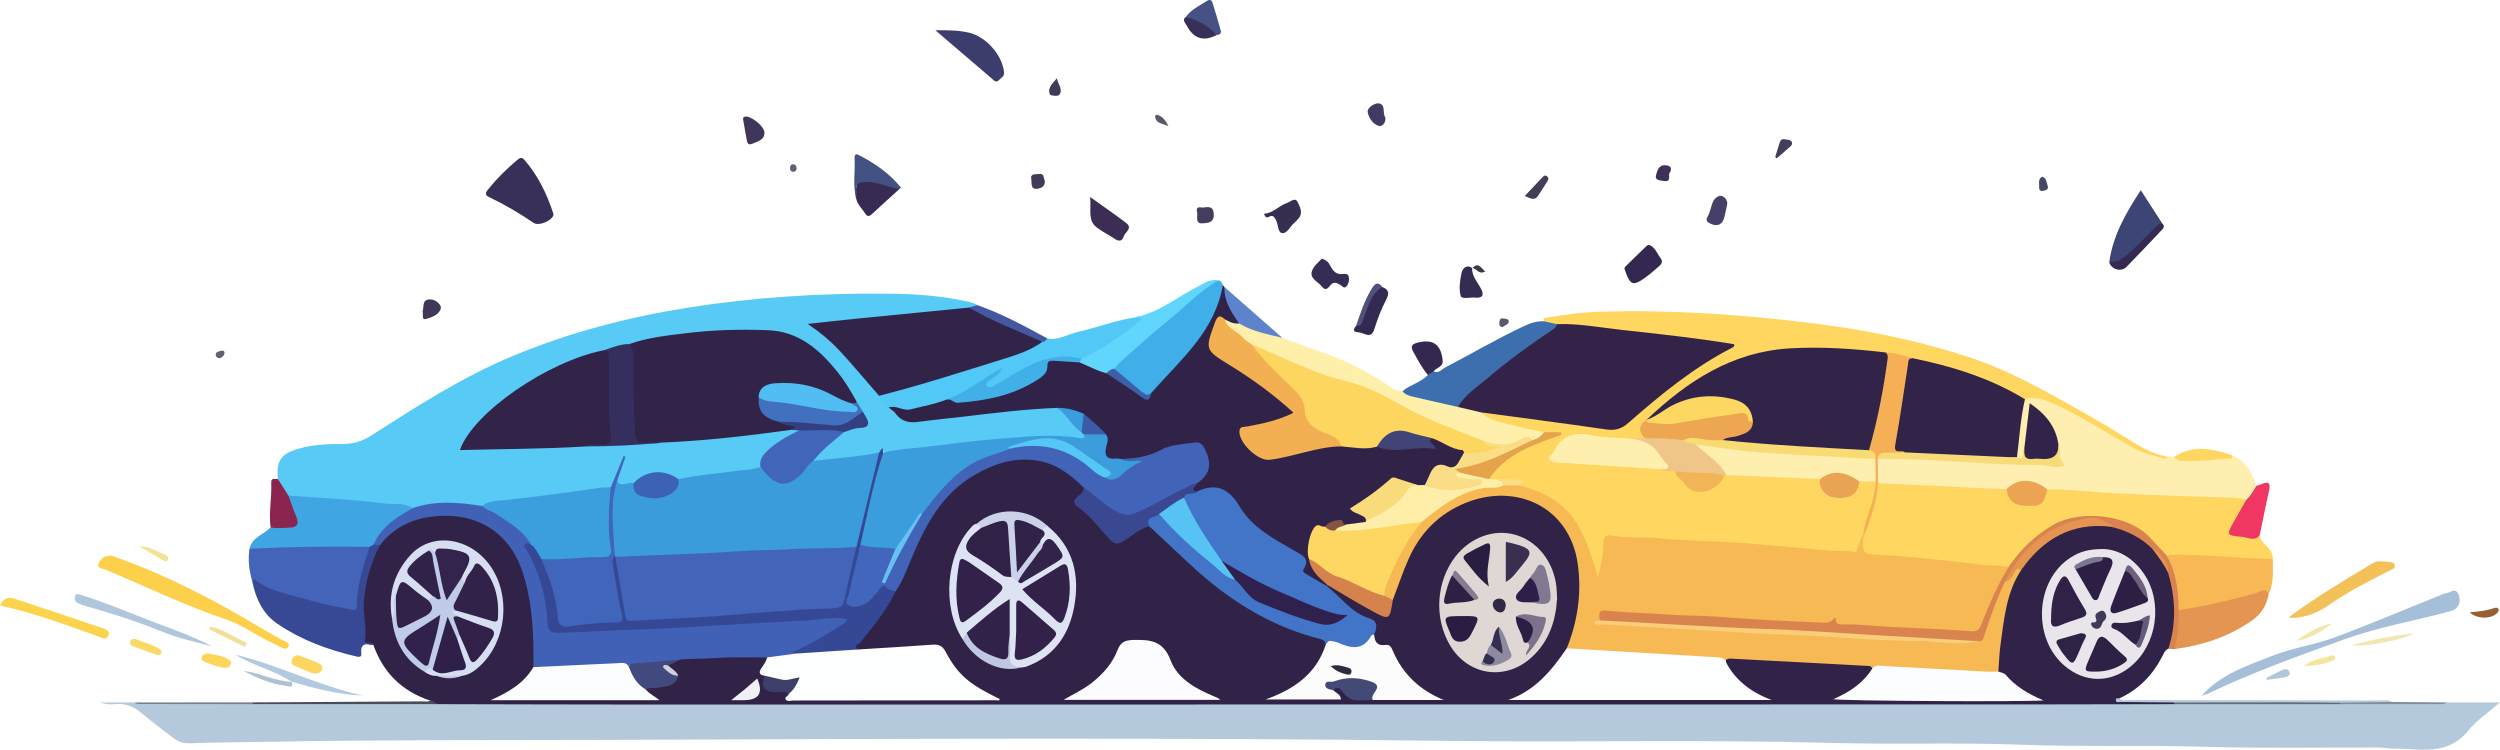 <svg xmlns="http://www.w3.org/2000/svg" id="Layer_2" data-name="Layer 2" viewBox="0 0 7156.73 2146"><defs><style> .cls-1 { fill: #f5af54; } .cls-1, .cls-2, .cls-3, .cls-4, .cls-5, .cls-6, .cls-7, .cls-8, .cls-9, .cls-10, .cls-11, .cls-12, .cls-13, .cls-14, .cls-15, .cls-16, .cls-17, .cls-18, .cls-19, .cls-20, .cls-21, .cls-22, .cls-23, .cls-24, .cls-25, .cls-26, .cls-27, .cls-28, .cls-29, .cls-30, .cls-31, .cls-32, .cls-33, .cls-34, .cls-35, .cls-36, .cls-37, .cls-38, .cls-39, .cls-40, .cls-41, .cls-42, .cls-43, .cls-44, .cls-45, .cls-46, .cls-47, .cls-48, .cls-49, .cls-50, .cls-51, .cls-52, .cls-53, .cls-54, .cls-55, .cls-56, .cls-57, .cls-58, .cls-59, .cls-60, .cls-61, .cls-62, .cls-63, .cls-64, .cls-65, .cls-66, .cls-67, .cls-68, .cls-69, .cls-70, .cls-71, .cls-72, .cls-73, .cls-74, .cls-75, .cls-76, .cls-77, .cls-78, .cls-79, .cls-80, .cls-81, .cls-82, .cls-83, .cls-84, .cls-85, .cls-86, .cls-87, .cls-88, .cls-89, .cls-90, .cls-91, .cls-92, .cls-93, .cls-94, .cls-95, .cls-96, .cls-97, .cls-98, .cls-99, .cls-100, .cls-101, .cls-102, .cls-103, .cls-104, .cls-105, .cls-106, .cls-107, .cls-108, .cls-109, .cls-110, .cls-111, .cls-112, .cls-113, .cls-114, .cls-115, .cls-116, .cls-117, .cls-118, .cls-119, .cls-120, .cls-121, .cls-122, .cls-123, .cls-124, .cls-125, .cls-126, .cls-127, .cls-128, .cls-129, .cls-130, .cls-131, .cls-132, .cls-133, .cls-134, .cls-135, .cls-136, .cls-137, .cls-138, .cls-139, .cls-140, .cls-141, .cls-142, .cls-143, .cls-144, .cls-145, .cls-146, .cls-147, .cls-148, .cls-149, .cls-150, .cls-151, .cls-152, .cls-153, .cls-154, .cls-155, .cls-156, .cls-157, .cls-158, .cls-159, .cls-160, .cls-161, .cls-162, .cls-163, .cls-164, .cls-165, .cls-166, .cls-167, .cls-168, .cls-169, .cls-170, .cls-171, .cls-172, .cls-173, .cls-174 { stroke-width: 0px; } .cls-2 { fill: #fadd86; } .cls-3 { fill: #312349; } .cls-4 { fill: #fdfefe; } .cls-5 { fill: #3c62b5; } .cls-6 { fill: #7c7690; } .cls-7 { fill: #2f204d; } .cls-8 { fill: #4264b9; } .cls-9 { fill: #606071; } .cls-10 { fill: #eca453; } .cls-11 { fill: #f3c159; } .cls-12 { fill: #f8db79; } .cls-13 { fill: #52c8f6; } .cls-14 { fill: #51bdf2; } .cls-15 { fill: #313050; } .cls-16 { fill: #3a2f51; } .cls-17 { fill: #372a53; } .cls-18 { fill: #423a63; } .cls-19 { fill: #474866; } .cls-20 { fill: #3b9cdc; } .cls-21 { fill: #fadb7c; } .cls-22 { fill: #2e2345; } .cls-23 { fill: #2d2b3e; } .cls-24 { fill: #eda651; } .cls-25 { fill: #f8b854; } .cls-26 { fill: #312a46; } .cls-27 { fill: #2d2143; } .cls-28 { fill: #4165ba; } .cls-29 { fill: #3e3f68; } .cls-30 { fill: #4164b8; } .cls-31 { fill: #afc6dc; } .cls-32 { fill: #433958; } .cls-33 { fill: #fed660; } .cls-34 { fill: #43395b; } .cls-35 { fill: #342a52; } .cls-36 { fill: #b3c6d9; } .cls-37 { fill: #bfc7e2; } .cls-38 { fill: #343f82; } .cls-39 { fill: #342851; } .cls-40 { fill: #facd7a; } .cls-41 { fill: #342850; } .cls-42 { fill: #f3e395; } .cls-43 { fill: #d5824c; } .cls-44 { fill: #2d1e44; } .cls-45 { fill: #5b5767; } .cls-46 { fill: #4161b6; } .cls-47 { fill: #7d718b; } .cls-48 { fill: #5c83cc; } .cls-49 { fill: #4166bc; } .cls-50 { fill: #b1cadf; } .cls-51 { fill: #767f8c; } .cls-52 { fill: #312148; } .cls-53 { fill: #342951; } .cls-54 { fill: #2e1f49; } .cls-55 { fill: #302248; } .cls-56 { fill: #414477; } .cls-57 { fill: #4f527c; } .cls-58 { fill: #e5a34c; } .cls-59 { fill: #2f204a; } .cls-60 { fill: #2d1e43; } .cls-61 { fill: #4166b9; } .cls-62 { fill: #352f5f; } .cls-63 { fill: #e49551; } .cls-64 { fill: #4364b9; } .cls-65 { fill: #fdd660; } .cls-66 { fill: #fbd65b; } .cls-67 { fill: #291f45; } .cls-68 { fill: #362c51; } .cls-69 { fill: #877b90; } .cls-70 { fill: #b4c9db; } .cls-71 { fill: #feefb1; } .cls-72 { fill: #595969; } .cls-73 { fill: #3f3658; } .cls-74 { fill: #f2e7b2; } .cls-75 { fill: #465286; } .cls-76 { fill: #3d6fae; } .cls-77 { fill: #322348; } .cls-78 { fill: #fcfdfe; } .cls-79 { fill: #3c4575; } .cls-80 { fill: #453e59; } .cls-81 { fill: #f7b954; } .cls-82 { fill: #3b9ddc; } .cls-83 { fill: #484c5c; } .cls-84 { fill: #995f34; } .cls-85 { fill: #332349; } .cls-86 { fill: #fcd761; } .cls-87 { fill: #463d5e; } .cls-88 { fill: #a5bfd8; } .cls-89 { fill: #4458a0; } .cls-90 { fill: #3d5aa7; } .cls-91 { fill: #fed762; } .cls-92 { fill: #39305a; } .cls-93 { fill: #8d89a1; } .cls-94 { fill: #ced0db; } .cls-95 { fill: #464069; } .cls-96 { fill: #adc1d1; } .cls-97 { fill: #f0c688; } .cls-98 { fill: #f03764; } .cls-99 { fill: #393059; } .cls-100 { fill: #f9db74; } .cls-101 { fill: #382e52; } .cls-102 { fill: #3d3255; } .cls-103 { fill: #312249; } .cls-104 { fill: #828d9a; } .cls-105 { fill: #d7def2; } .cls-106 { fill: #fcd04a; } .cls-107 { fill: #2f2247; } .cls-108 { fill: #435082; } .cls-109 { fill: #374995; } .cls-110 { fill: #d9844e; } .cls-111 { fill: #42b0e8; } .cls-112 { fill: #feefab; } .cls-113 { fill: #354896; } .cls-114 { fill: #865445; } .cls-115 { fill: #f1f0f4; } .cls-116 { fill: #8b244f; } .cls-117 { fill: #656978; } .cls-118 { fill: #fcd34d; } .cls-119 { fill: #eaa353; } .cls-120 { fill: #32234a; } .cls-121 { fill: #3fa6e3; } .cls-122 { fill: #665a79; } .cls-123 { fill: #feefae; } .cls-124 { fill: #302249; } .cls-125 { fill: #302147; } .cls-126 { fill: #413a56; } .cls-127 { fill: #fcd65e; } .cls-128 { fill: #f2b053; } .cls-129 { fill: #dee3f3; } .cls-130 { fill: #f0e09b; } .cls-131 { fill: #61d6fc; } .cls-132 { fill: #394891; } .cls-133 { fill: #2e2146; } .cls-134 { fill: #3b3949; } .cls-135 { fill: #54c7f7; } .cls-136 { fill: #817892; } .cls-137 { fill: #dfd7d4; } .cls-138 { fill: #31224a; } .cls-139 { fill: #322349; } .cls-140 { fill: #65c1f4; } .cls-141 { fill: #3b9edd; } .cls-142 { fill: #41497e; } .cls-143 { fill: #4274c7; } .cls-144 { fill: #feefaf; } .cls-145 { fill: #f2e7ab; } .cls-146 { fill: #3e3559; } .cls-147 { fill: #f1b457; } .cls-148 { fill: #362c54; } .cls-149 { fill: #453c57; } .cls-150 { fill: #312248; } .cls-151 { fill: #fcfcfd; } .cls-152 { fill: #cbd1e8; } .cls-153 { fill: #2b1c43; } .cls-154 { fill: #f3e59b; } .cls-155 { fill: #56c3f3; } .cls-156 { fill: #3d3d6d; } .cls-157 { fill: #3d5fa7; } .cls-158 { fill: #57cbf5; } .cls-159 { fill: #feeea8; } .cls-160 { fill: #352e4f; } .cls-161 { fill: #fcfcfe; } .cls-162 { fill: #444a76; } .cls-163 { fill: #3b2d54; } .cls-164 { fill: #40aee9; } .cls-165 { fill: #f8d965; } .cls-166 { fill: #32244c; } .cls-167 { fill: #62606e; } .cls-168 { fill: #6d617e; } .cls-169 { fill: #e8e5eb; } .cls-170 { fill: #4170bf; } .cls-171 { fill: #c0cbe8; } .cls-172 { fill: #322249; } .cls-173 { fill: #2a1e40; } .cls-174 { fill: #30224c; } </style></defs><g id="Layer_1-2" data-name="Layer 1"><g><path class="cls-150" d="m6207.39,1857.25c-10.22,3.92-13.25,13.63-17.65,22.16-27.63,53.63-67.6,94.58-122.82,119.95,1.71,14.7,13.3,7.68,19.94,7.83,37.43.81,74.89.1,112.33.6,9.08.12,19.31-3.94,27.17,4.59-.31,3.99-2.25,6.77-5.84,8.48-20.78,8.14-42.5,4.99-63.8,4.99-1613.17.15-3226.33.14-4839.5.08-19.48,0-39.06,1.3-58.41-2.3-11.6-2.37-20.67-8.64-27.6-18.16-80.3-26.58-134.42-79.81-162.48-159.58-26.02.99-34.58-10.81-31.67-36.83,4.1-36.64-6.19-73.04-.78-110.68,7.21-50.19,20.52-97.13,46-140.77,58.24-79.28,141.21-96.86,231.39-86.14,91.24,10.85,153.54,64.89,184.87,150.26,34.38,93.65,42.32,191.41,33.52,290.58-20.47,46.29-60.5,68.78-95.62,83.93,136.34-.17,281.98-.11,428.18,0-6.49-4.18-12.86-9.19-16.41-16.69-1.95-21.3,15.27-15.32,26.05-17.87,20.15-4.77,44.06-.59,55.73-24.39,2.01-16.41-24.03-19.09-18.27-37.31,11.44-12.34,27.6-14.2,42.35-19.29,79.43-4.59,158.75-12.59,238.42-6.8,9.96,9.08,6.23,19.34,1.43,28.84-5.51,10.89-7.66,21.54-2.66,33.03,3.62,34.33,4.6,35.19,39.96,37.68,12.16.85,25.43-.57,31.94,13.66,8.92,13.61,22.87,8.63,34.81,8.65,167.55.28,335.11.18,502.66.22,13.36,0,26.79-.87,38.58,2.03-52.98-19.15-95.02-55.92-123.62-103.66-23.2-38.73-52.93-41.68-91-38.11-53.19,4.98-106.33,12.74-160.04,9.69-26.68-4.11-20.2-16.54-8.1-31.17,37.77-45.67,74.89-91.82,101.4-145.36,29.7-51.62,49.57-107.82,75.39-161.25,52.69-109.03,131.79-187.78,253.18-214.83,88.12-19.64,160.82,8.99,217.61,78.75,5.8,13.44-2.87,22.19-10.61,30.84-8.98,10.05-9.08,20,1.73,27.41,31.86,21.82,53.9,53.14,79.37,81.03,15.56,17.04,28.49,16.66,47.83,5.39,22.1-12.88,40.16-35.17,69.2-34.41,14.82,4.57,23.82,16.65,34.05,26.9,56.55,56.68,116.64,109.38,179.55,158.81,78.58,61.73,167.66,102.85,263.08,130.95,15.49,4.56,30.48,9.11,31.87,28.96-11.16,55.6-50.95,90.03-92.56,122.32-19.11,14.83-41.76,24.39-57.1,28.05,44.5-4.06,97.62-1.32,150.61-1.1,20.3.09,20.5-7.33,13.35-21.72,5.26-15.19,18.26-13.25,24.87-5.75,25.65,29.09,58.67,27.81,92.3,26.31,64.66,2.71,129.51-3.77,187.3,3.3-51.88-13.03-92.74-50.18-122.44-100.38-12.82-21.67-19.97-46.22-51.66-49-12.44-1.09-16-15.57-17.22-27.78,4.54-39.84,4.65-40.12-33.45-54.81-13.13-5.06-24.9-12.03-33.43-22.81-18.7-23.64-48.63-36.1-62.95-63.93.02-2.98,1.41-5.16,3.97-6.63,20.06-.8,33.66,13.06,48.83,22.53,28.71,17.92,57.4,35.73,87.97,50.38,28.99,13.89,30.8,13.21,39.23-17.23,1.55-5.59,2.45-11.33,3.91-16.99,21.8-63.67,43.41-126.88,83.15-182.93,62.58-88.25,223.15-161.58,346.45-89.16,42.4,24.9,77.69,58.25,94.34,104.41,38.91,107.88,29.15,214.52-17.2,318.55-29.94,46.16-62.69,89.63-111.7,117.72-11.8,6.76-23.02,14.64-36.9,15.81,236.66-1.13,473.34-1.01,692.4-1.05-31.97-5.37-91.35-65.27-91.78-107.46,30.43-19.6,64.34-11.27,96.16-9.01,95.75,6.8,191.7,9.49,287.42,16.3,14.01,1,30.07-2.01,37.56,15.32-3.8,33.05-32.32,46.79-52.99,66.32-10.53,9.95-24.13,16.46-35.68,20.41-6.44,1.16-1.19,5.71-3.08,2.29-.37-.66.42-1.4,2.37-1.46,183.12-5.91,366.24-1.01,539.22-2.56-32.14-11.58-61.14-43.64-92.71-72.2-12.79-26.63-3.2-53.55.28-79.9,9.87-74.61,14.48-150.96,60.16-215.68,15.54-17.2,29.58-35.68,45.71-52.5,59.42-62,131.84-85.17,216.1-74.84,47.17,10.26,90.66,27.48,123,65.6,22.68,22.61,41.36,47.82,51.2,78.81,15.29,52.96,24.01,106.37,11.91,161.35-3.93,17.84-3.49,37.32-19.62,50.39Z"></path><path class="cls-70" d="m1251.09,2015.73c207.94.43,415.88,1.23,623.82,1.22,1319.01-.04,2638.03-.25,3957.04-.46,130.83-.02,261.66-.47,392.48-.72,11.39-7.83,24.39-5.2,36.8-5.22,145.6-.18,291.21-.11,436.8-.12,92.33-2.08,184.57,4.89,276.9,2.91,9.56-.21,19.48,2.36,28.63-2.67h153.16c-33.6,29.37-67.29,51.45-91.33,81.3-59.94,74.41-140.34,49.88-215.8,51.12-12.55.21-25.13-3.01-37.7-3.05-167.89-.59-335.9,2.89-503.64-2.32-172.67-5.36-345.39.84-517.84-5.71-183.4-6.96-366.79-.27-550.08-5.31-365.86-10.07-731.8-1.15-1097.65-5.83-804.15-10.27-1608.33-5.49-2412.47-2.79-318.03,1.07-636.15-.52-954.15,5.3-77.91,1.43-155.9,1.63-233.79,4.47-19.2.7-33.85-5.64-48.02-16.71-29.9-23.38-60.71-45.65-89.69-70.11-22.1-18.65-45.63-28.29-74.73-25.21-14.37,1.52-29.02.26-43.65-4.85h98.61c29.76,5.4,59.79,2.1,89.67,2.29,83.34.55,166.68.18,250.02.19,169.82-.45,339.64.88,509.45-.65,5.87-.05,11.73.21,17.14,2.94Z"></path><path class="cls-158" d="m795.37,1370.99c-4.87-52.03,8.69-71.99,59.67-86.54,40.74-11.63,82.58-13.72,124.65-13.39,29.82.24,56.36-7.21,82.41-23.88,131.39-84.07,262.44-168.75,407.51-228.84,161.22-66.78,328.5-110.65,500.51-137.74,187.25-29.49,375.86-41.58,565.2-39.96,75.87.65,152,4.75,226.72,20.94,12.33,2.67,24.88,4.49,35.66,11.76-5.72,8.77-15.14,10.55-24.24,12.98-143.84,16.43-288,30.06-438.14,45.92,72.99,57.88,129.59,124.57,182.92,194.26,9.3,15.65,21.67,28.42,36.55,38.87,29.19,31.41,63.76,36.05,105.74,30.53,109.56-14.43,219.46-26.78,329.62-36.35,9.71-.84,19.38-1.1,28.98.84,22.41,5.38,35.24,22.46,48.43,39.37,10.14,12.99,22.97,23.53,34.26,35.54,3.34,3.78,5.82,8,6.96,12.96-1.55,14.4-12.82,13.06-21.97,12.18-136.95-13.11-271.5,11.97-406.86,24.68-48.4,4.55-96.39,13.45-145.12,14.11-9.61-19.68-14.22-.14-20.96,2.81-39.87,15.25-82.46,13.25-123.8,18.93-18.01,2.47-36.4,8.2-55.05,3.3-16.78-11.62-2.37-20.14,3.98-27.52,21.52-25,46.91-45.81,74.47-63.9,9.89-6.36,20.77-10.26,32.21-12.84q33.88-7.63,17.97-38.08c-5.94-11.44-11.52-23.07-19.54-33.31-27.85-44.88-58.94-86.73-95.92-125.09-44.29-45.94-97.09-68.37-158.85-70.46-130.24-4.4-259.32,5.08-385.9,38.41-24.71,2.27-48.06,10.3-71.67,17.22-61.42,19.42-122.27,39.84-180.14,69.03-84.79,42.78-151.13,106.11-208.86,179.8-4.49,5.73-13.03,12.04-7.82,20.03,4.63,7.1,14.61,5.15,21.96,4.11,90.18-12.74,181.39,1.56,271.6-10.5,18.33-2.45,37.03-1.21,55.61-1.24,68.48-.54,136.67-6.19,204.94-9.79,124.21-7.78,247.78-22.19,371.32-36.74,8.29,0,16.62-.05,24.26,3.92,11.17,12.09-2.12,14.7-8.16,17.98-14.38,7.8-28.27,16.31-42.21,24.84-28.11,17.19-49.16,39.47-56.42,72.71-13.03,11.01-29.47,8.69-44.47,10.42-62.5,7.19-124.57,17.82-187.25,23.38-15.84-.73-28.19-12.01-43.96-13.99-33.62-4.22-63.24,3.87-89.32,25.37-17.37.97-36.8,17.45-50.93-6.57,1.57-24.57,17.51-44.12,22.7-67.46-6.82,25.08-21.45,47.23-26.08,73.24-1.21,6.79-7.32,11.04-13.97,13.62-94.25,15.3-188.94,27.06-283.72,38.07-27.14,3.15-54.13,6.55-80.33,14.66-10.46,2.75-21.26,3.42-31.56.71-49.08-12.89-97.54-8.89-145.87,3.95-7.49,1.99-15.25,2.39-23,.99-61.99-12.44-125.27-12.68-187.79-20-53.91-6.31-108.57-3.89-162.12-14.07-22.25-11.19-30.2-31.63-34.83-54.21Z"></path><path class="cls-33" d="m4419.73,919.74c-3.94-11.61,4.95-9.62,11.21-10.74,47.99-8.57,96.32-14.94,144.99-16.51,204.08-6.56,406.96,7.59,609.54,32.39,151.42,18.54,299.87,48.47,444.95,95.43,125.3,40.55,238.35,106.41,352.04,170.81,42.39,24.01,83.62,50.09,125.24,75.45,30.97,18.88,63.01,35.02,99.24,41.11-5.6,19.83-19.7,10.18-30.5,7.98-56.73-11.56-103.79-44.06-152.32-72.75-43.67-25.81-88.04-50.18-133.07-73.47-29.97-15.5-61.62-23.95-95.58-22.73-58.11-26.29-114.75-55.6-175.87-75.45-48.05-15.6-97.37-25.56-145.77-39.34-25.23-5.31-49.83-13.75-75.88-14.86-78.44-8.75-157.02-12.03-236.02-12.61-115.46-.84-218.53,34.36-312.86,97.96-44.38,29.93-86.55,63.08-126.55,98.75-4.01,3.96-7.48,9.01-12.55,11.35-13.6,6.28-16.1,14.23-6.78,26.51,4.99,6.58,11.1,14.67-1.34,20.84-11.9,4.14-24.32,2.22-36.49,3.38-40.92-1.35-81.72-4.85-122.17-10.73-36.97-5.37-64.86,5.11-83.82,38.31-10.65,18.64-9.23,23.72,12.75,25.15,57.32,3.73,114.59,8.56,171.92,11.72,36.03,1.99,71.72,6.84,107.69,8.78,13.13,5.03,27.67,2.68,40.81,7.6,13.89,9.28,22.78,23.58,34.7,34.92,28.83,27.43,56.98,27.9,86.89.86,8.61-7.78,14.19-18.61,24.83-24.4,3.04-1.38,6.15-2.27,9.42-2.84,85.47-1.13,170.57,4.32,255.42,13.33,3.42,1.57,7.78,2.86,8.68,6.85,5.98,26.47,20.72,42.38,49.21,44.26,29.17,1.92,47.79-10.84,57.67-37.79.99-2.69,3.79-4.25,6.31-5.79,14.6-5.11,29.02-5.77,43.16,1.51,10.3,10.72,7.11,23.01,4.78,35.64-7.61,41.26-24.9,79.75-33.88,120.59-19.02,55.51-19.19,57.88-78.43,53.6-89.24-6.44-178.52-12.68-267.68-20.43-66.85-5.81-133.91-9.75-200.91-13.4-53.39-2.91-106.71-7.97-160.37-7.81-23.03.07-34.23,4.1-34.65,29.22-.34,20.29-4.38,40.67-10.55,60.26-1.95,6.19-3.67,14.2-12.33,14.22-7.87.02-11.72-6.42-14.2-12.85-7-18.17-12.02-37.02-18.19-55.49-30.14-90.26-85.36-154.17-181.47-176.31-3.82-.88-7.11-3.11-10.05-5.65-2.57-10.9-7.18-18.09-20.76-17.25-15.15.93-30.46.33-45.73.33-7.4-.25-14.67-.94-21-5.33-5.06-5.65-2.61-11.63,1.16-15.81,26.72-29.64,51.72-61.49,90.42-77.04,36.02-14.47,71.23-31.01,108.53-42.28,3.24-2.41-3.58-3.32-.75-.63-14.36,8.9-29.89,5.91-45.3,4.53-50.27-9.54-100.97-17.44-149.07-35.7-13.9-5.27-30.39-9.43-29.76-29.85,19.3-9.3,38.52-1.3,57.24,1.55,102.26,15.56,204.62,30.21,307.35,42.3,22.59,2.66,38.86-5.58,55.42-19.72,85.39-72.85,170.72-145.95,270.65-199.05,8.42-4.47,15.9-13.11,27.4-9.72-69.86-11.41-140.11-20.39-210.47-28.61-77.49-9.06-155.05-17.55-232.54-26.62-19.5-2.28-38.94-1.96-58.41-3.13-13.23-1.65-26.79-2.52-35.58-14.8Z"></path><path class="cls-150" d="m3026.45,1167.66c-89.27,3.29-177.81,14.29-266.4,24.83-43.34,5.16-86.82,9.17-130.05,15.07-26.92,3.68-49.51-.18-66.29-23.99-4.84-6.86-13-11.39-19.63-16.98,1.54-9.2,8.92-10.83,15.32-8.64,43.98,15.06,83.81-5.04,124.94-13.93,8.5-1.84,16.58-5.43,25.31-6.46,92.74,13.65,176.85-10.5,255.65-58.2,11.31-6.84,20.31-15.66,22.7-28.94,4.41-24.5,21.28-28.79,41.35-24.66,19.27,3.96,38.71,3.23,57.98,5.4,27.75,5.23,51.07,21.67,77.36,30.64,36.01,17.18,67.99,40.67,99.86,64.31,10.58,7.85,20.15,13.22,26.38-4.25,37.92-46.99,81.12-89.3,119.63-135.77,37.9-45.72,65.66-96.29,77.69-154.93,1.36-6.64.11-16.73,12.35-14.94,1.55,1.81,3.1,3.63,4.65,5.44,10.68,36.82,31.98,69.36,42.77,106.14-16.11,9.31-29.34-.63-43.19-6.37-6.71-3.71-12.96-4.57-17.5,3.23-3.47,5.97-4.84,12.75-6.86,19.27q-18.03,58.3,34.22,89.63c60.36,36.27,118.31,75.96,170.96,122.88,24.88,22.17,22.58,32.81-8.34,44.51-30.24,11.44-61.71,18.25-93.3,24.78-24.78,5.13-27.04,10.83-16.27,34.11,21.56,46.62,37.29,54.89,86.97,44.77,36.34-7.4,72.84-13.95,108.48-24.67,26.31-7.91,53.55-10.73,81.14-9.61,31.18,4.57,62.4,7.46,93.85,3.67,51.02,12.83,102.44-2.73,154.81,3.13-.44-10.34-16.78-22.81,4.05-28.08,35.13,8.88,68.54,21.5,97.32,44.33-11.74,43.76-18.58,49.54-60.61,47.32-14.45-.76-23.95,4.48-31.07,16.48-6.86,11.57-10.68,25.02-20.95,34.53-6.71,4.1-13.97,4.41-21.46,3.15-50.2-24.19-93.92-17.79-130.18,26.83-4.73,5.82-12.5,9-19.08,13.06q-28.58,17.63-5.56,39.86c7.35,7.15,13.39,14.88,2.82,24.36-16.61,7.9-34.22,10.17-52.33,9.54-4.85-.28-12.71-.09-13.66-3.19-6.22-20.32-17.57-6.13-26.45-4.26-7.56,1.59-13.52,7.62-20.97,10.12-28.13,3.57-44.51,26.37-45.89,63.85-.29,7.77,1.64,15.15,3.74,22.51,6.86,22.82,18.4,42.62,36.7,58.26,5.9,5.04,11.96,10.19,11.35,19.17-.85,1.01-1.7,2.03-2.54,3.05-28.5-.07-47.05-20.06-68.13-34.63-6.17-4.26-4.83-12.52-2.51-19.1,6.74-19.15-3.68-29.72-18.8-37.34-32.31-16.27-60.79-38.7-92.37-56.26-32.28-17.95-50.77-50.62-75.09-77.05-1.32-1.43-2.57-2.96-3.59-4.61-23.88-38.7-53.78-60.58-100.64-36.76-4.21,2.14-9.59,1.27-14.48.42-22.59-10.37-7.47-21.73-.94-32.92,30.89-26.67,37.84-52.86,23.17-84.17-7.12-15.2-17.65-22.45-34.7-19.65-34.56,5.67-68.67,11.65-100.8,27.59-31.7,15.73-66.87,18.12-101.99,17.88-6.74.16-13.46-.27-20.19-.45-21.83-.59-31.13-11.4-28.83-33.32,1.3-12.36,3.23-24.84,1.18-37.31-15.76-25.96-40.75-42.1-63.89-60.18-22.6-8.92-46.42-14.05-69.14-22.52Z"></path><path class="cls-33" d="m6468.82,1532.25c.6,13.87,10.46,21.84,19.31,30.52,10.51,10.31,18.59,21.88,18.09,37.54-12.21,10.56-27.22,10.09-41.56,8.89-85.01-7.09-170.16-11.11-255.38-12.85-13.72-1.7-21.86-11.02-30.15-21.05-69.85-84.53-159.23-108.26-262.61-79.66-47.7,13.2-86.13,43.56-119.63,80.12-16.82,18.35-27.62,42.85-52.56,53.33-81.56-2.5-162.15-15.26-243.27-22.33-43.46-3.79-86.97-7.08-130.38-11.23-48.78-4.66-50.51-8.55-39.14-55.33,15.7-50.77,35.74-100.37,41.84-153.77.36-3.17,2.85-4.88,5.06-6.79,7.08-3.85,14.88-5.2,22.62-4.74,112.41,6.64,225.26,5.89,337.15,20.47,7.97,2.74,11.16,9.88,15.43,16.35,25.99,39.3,73.13,39.15,97.84-.25,4.16-6.63,8.05-13.23,16.01-16.01,55.62-8.46,110.65,3.62,165.95,5.33,46.59,1.44,93.34,8.08,139.82,7.91,73.17-.26,145.87,9.09,218.99,7.18,10.73-.28,21.43,1.29,31.01,6.74,15.14,10.05,7.52,22.07,1.63,32.7-9.79,17.66-19.72,35.26-29.77,52.79-7.38,12.86-4.51,19.4,11,20.53,20.89,1.52,41.62,5.42,62.7,3.62Z"></path><path class="cls-71" d="m5743.94,1400.67c-122.66-5.9-245.33-11.79-367.99-17.69-13.4-22.58-11.05-45.9-3.32-69.46,33.16-17.37,68.89-9.89,102.85-6.93,65.01,5.65,130.43.92,195.16,9.83,64.79,8.92,130.4,1.51,195.12,9.56,22.11,2.75,28.62-2.84,23.39-24.06-1.84-7.45-.33-15.56-2.85-23.03-5.22-45.25-28.72-79.1-67.46-108.11-11.12,40.19-9.35,79.43-17.13,117.11-9.37,32.67-11.19,33.78-32.74,19.85-2.2-51.55,8.19-101.74,16.79-152.11,1.01-5.9,5.7-9.96,11.09-12.74,32.09-9.88,60.51,2.98,88.27,15.68,77.02,35.24,147.75,81.99,221.51,123.21,26.8,14.97,56.21,20.92,84.61,30.47,5.5,1.85,11.7,1.11,15.73-4.56,5.9-.09,11.8-.17,17.7-.26,54.86,8.23,109.27,1.66,163.68-5.02,40.54,15.78,58.09,50.11,71.11,88.1-.67,20.12-7.64,35.71-29.31,40.72-13.91-4.73-28.14-6.14-42.88-6.63-111.55-3.67-223.13-6.86-334.59-12.49-63.83-3.22-127.37-12.1-191.49-10.48-6.18,2.17-11.3-.78-16.12-3.8-34.38-21.54-67.8-11.69-101.11,2.86Z"></path><path class="cls-64" d="m722.66,1666.36c-9.26-31.26-13.29-63-8.57-95.51,28.6-16.12,60.98-11.47,91.19-13.21,76.58-4.43,153.47-2.08,230.23-1.15,5.84.07,11.59,1.22,17.03,3.4,12.36,6.46,11.59,17.43,7.7,27.74-17.29,45.86-27.86,93.01-30.5,142.01-.9,16.69-10.91,25.06-27.39,22.31-87.52-14.63-172.99-36.91-255.46-70.06-9.1-3.66-14.47-12.99-24.24-15.52Z"></path><path class="cls-112" d="m3506.37,914.2c12.68,7.04,25.53,13.49,40.74,11.84,42.85,8.73,84.29,21.72,123.66,40.97,38.31,13.93,76.34,28.71,114.99,41.6,72.75,24.25,138.72,61.44,201.93,103.94,8.89,5.98,17.27,8.22,27.27,7.16,54.21,13.22,108.37,26.63,162.86,38.72,20.6,6.96,45.33,2.46,61.4,22.02,27.9,25.75,64.48,29.69,98.86,38.66,27.08,7.07,54.68,12.17,82.05,18.14-2.05,21.61-17.76,25.47-35.2,27.13-10.64-3.6-21.75-3.77-31.34,1.52-36.58,20.17-73.31,15.81-110.42,2.43-84.09-33.04-169.61-62.54-248.17-108.61-48.71-28.56-100.4-51-155.75-64.67-90.32-22.3-172.22-65.78-256.21-103.93-27.06-13.83-48.78-34.87-71.6-54.26-5.52-4.69-21.34-11.3-5.07-22.65Z"></path><path class="cls-110" d="m5749.72,1623.55c34.04-50.86,76.53-91.88,130.51-122.29,75.46-42.52,208.5-28.14,269.45,32.66,17.76,17.72,34.37,36.61,51.5,54.96,19.76,11.01,26.12,30.69,30.68,50.47,8.26,35.84,15.17,72.02,12.96,109.19,1.66,27.89-.34,55.51-5.33,82.99-1.92,10.6-3.79,20.87-14.47,26.53-5.88-.27-11.76-.53-17.63-.8,23.23-71.97,20.61-143.92-.18-215.85-4.94-30.6-23.49-52.3-46.5-71.07-33.57-32.66-73.93-52.4-119.26-62.68-46.41-21.04-108.42-16.68-161.29,13.97-60.67,35.16-104.32,86.51-134.85,149.32-21.97,46.49-39.08,94.82-54.83,143.64-4.75,14.72-10.74,27.21-28.76,27.88-99.95-4.21-199.84-8.68-299.58-16.29-33.87-2.58-68.04-4.51-101.78-5.26-54.49-1.21-108.89-5.09-163.07-8.49-90.09-5.65-180.37-7.88-270.45-14.67-52.11-3.93-104.63-8.6-157.22-7.7-30.13.52-59.86-4.26-89.32-10.43-13.17-27.62-6.79-39.87,21.35-38.18,112.79,6.75,225.65,12.01,338.45,18.63,80.69,4.73,161.62,6.36,242.13,13.68,35.64,3.24,69.55-19.11,108.05,2.91,21.4,12.24,55.22,5.53,83.35,6.64,84.7,3.34,169.22,9.63,253.85,13.97,22.07,1.13,33.35-6.51,41.54-27,15.54-38.9,33.07-77.04,52.4-114.31,6.9-13.3,14.84-25.12,28.32-32.4Z"></path><path class="cls-121" d="m1057.97,1565.53c-114.69-2.03-229.31-.17-343.88,5.33,7.46-32.89,40.57-40.41,60.38-61.08,14.29-8.65,30.28-3.42,45.4-5.35,18.89-2.41,24.43-10.14,18.41-29.39-5.7-18.23-21.46-34.75-12.58-56.34,92.34,6.9,184.95,10.54,276.87,22.84,26.23,3.51,54.29-4.36,78.08,13.36.94,10.2-7.52,12.85-13.98,16.27-39.66,21.01-69.64,52.04-93.76,89.31-4.19,3.99-8.57,7.49-14.93,5.05Z"></path><path class="cls-13" d="m2709.77,1143.66c-33.11,13.48-68.31,19.19-102.66,28.13-22.36,5.82-41.34-13.13-63.03-5.2-10.73-9.94-24.5-17.36-27.65-33.55,8.17-15.23,24.26-14.94,37.92-18.7,129.89-35.76,259.22-73.27,385.49-120.56,12.82-4.8,25.29-10.37,36.93-17.64,6.29-4.25,13.71-5.46,20.79-7.58,31.63,6.92,58.14-11.68,86.99-18.15,54.93-12.33,107.76-33.21,163.77-41.56,8.23-3.1,18.53-6.47,23.35,1.89,4.29,7.44-4.57,13.84-10.49,18.51-50.92,40.13-101.91,80.19-164,102.45-3.87-.17.86,1.01-2.87.09-70.99-17.64-130.81,10.58-188.98,45.76-17.49,10.58-34.67,21.76-52.88,31.04-10.55,5.38-24.11,10.68-31.56-1.69-7.93-13.17,4.78-20.81,14.49-27.28,4.74-3.16,9.6-5.95,11.38-8.35-42.37,26.71-80.4,66.79-137,72.4Z"></path><path class="cls-109" d="m1057.97,1565.53c3.67-2.17,7.34-4.34,11.01-6.51,6.62-4.21,13.05-5.21,19.01,1.18-26.81,50.54-41.41,104.58-46.16,161.41-3.09,36.91,8.2,73.29,3.22,110.55-2.05,15.36,19.88,1.62,23.7,13.74-19.96-3.63-37.82-5.33-34.36,24.73,1.42,12.34-7.99,10.03-15.93,8.17-79.97-18.72-156.39-46.79-224.49-93.18-41.17-28.05-61.59-71.08-71.31-119.25,1.64-2.8,1.83-10.19,5.45-7.49,51.4,38.24,114.23,45.32,172.85,63.36,32.22,9.92,66.03,14.63,99.05,21.99,9.98,2.23,22.06,5.33,21.76-9.36-1.21-59.45,19.23-113.96,36.19-169.35Z"></path><path class="cls-164" d="m3500.59,816.21c-22.06,130.31-118.46,211.58-199.75,302.83-1.91,2.15-3.73,4.37-5.6,6.56-4.9,9.77-12.98,12.87-21.43,6.3-30.3-23.54-64.07-43.17-86.98-75.28,6.52-28.74,32.99-39.56,52.09-56.54,66.16-58.81,133.36-116.44,201.13-173.41,14.54-12.22,30.2-20.64,48.66-24.21,6.77,2.15,9.74,7.58,11.88,13.73Z"></path><path class="cls-25" d="m6236.72,1746.56c-.97-55.01-5.93-109.13-35.54-157.69,101.99-4.54,203.25,10.4,305.03,11.44-.01,33.72,3.74,67.86-11.5,99.83-55.1,7.41-107.36,27.18-161.91,37.09-21.99,3.99-43.8,9.14-65.76,13.37-10.47,2.02-21.22,4.78-30.32-4.03Z"></path><path class="cls-76" d="m4173.47,1164.95c-41.8-9.45-83.69-18.57-125.36-28.58-12.06-2.9-25.09-5.24-33.16-16.67,22.17-18.69,52.43-24.7,72.7-46.37,2.78-7.64,5.2-15.86,16.34-10.56,14.51,7.86,23.09-5.48,32.92-10.63,73.93-38.7,146.02-80.91,221.55-116.59,19.51-9.22,39.17-17.02,61.27-15.79,12.36,2.71,24.72,5.43,37.08,8.14,4.98,10.63-2.13,16.87-9.22,21.71-96.24,65.61-187.45,137.58-274.12,215.35Z"></path><path class="cls-63" d="m6236.72,1746.56c75.06-10.62,148.3-29.33,221.57-48.27,10.71-2.77,25.72-20.21,36.43,1.85-5.61,32.11-21.64,58-48.29,76.5-66.68,46.28-141.44,71.04-221.41,81.42,10.32-36.49,12.4-73.85,11.7-111.5Z"></path><path class="cls-106" d="m317.73,1590.36c18.69,6.71,36.25,12.62,53.53,19.27,112.2,43.2,219.6,96.9,323.22,157.18,38.54,22.42,76.82,45.41,116.05,66.75,6.82,3.71,20.51,6.08,15.42,16.98-5.76,12.34-17.79,4.18-25.65.36-26.26-12.79-52.46-25.93-77.56-40.83-24.43-14.5-49.37-27.79-76.15-36.94-117.38-40.06-229.17-93.6-343.12-141.92-8.76-3.71-26.5-3.67-21.71-17.26,4.97-14.1,19.17-24.07,35.97-23.59Z"></path><path class="cls-88" d="m6302.16,1992.21c54.85-62.62,132.28-87,205.85-115.99,55.59-21.91,116.56-29.92,172.72-50.66,100.34-37.05,198.84-79.06,298.14-118.93,8.12-3.26,16.24-7.55,24.72-8.67,11.52-1.53,26.15-17.17,34.39,3.57,8.85,22.27-.43,41.96-21.53,47.64-103.19,27.82-209.16,46.16-309.75,82.56-128.91,46.65-258.14,92.97-382.18,152.08-7.52,3.58-15.64,5.91-22.35,8.4Z"></path><path class="cls-99" d="m1584.55,613.16c.1,16.84-41.6,35.42-56.91,24.94-41.04-28.08-83.72-53-128.56-74.35-11.85-5.64-8.85-12.72-2.5-20.68,24.97-31.27,53.29-59.2,83.82-85,6.53-5.52,12.95-9.43,20.01-1.36,40.39,46.2,66.12,100.22,84.15,156.45Z"></path><path class="cls-131" d="m3488.71,802.48c-52.65,28.5-92.77,72.94-138.7,109.93-49.04,39.49-95.58,82.11-142.93,123.67-6.46,5.67-11.33,13.13-16.94,19.76-6.02,7.67-12.5,14.45-23.63,12.36-26.74-6.58-50.56-20.38-75.77-30.73-3.37-6.35,2.7-7.95,5.61-11.14,63.27-27.55,117.96-68.27,172.32-111.96-5.46-8.28-13.91-3.7-20.34-5.51,67.33-13.52,119.87-57.24,178.9-87.69,19.43-10.02,37.64-23.44,61.49-18.69Z"></path><path class="cls-79" d="m6038.14,751.07c10.11-75.89,46.65-140.02,90.29-206.59,21.91,33.93,41.64,64.49,61.38,95.06-37.74,37.48-70.43,80.46-117.05,108.28-10.8,6.44-21.98,13.94-34.61,3.25Z"></path><path class="cls-156" d="m2677.72,86.67c36.6-.27,66.41-.11,95.84,6.77,49.37,11.53,95.65,63.94,100.8,113.43,1.31,12.56-9.12,16.22-15.22,22.83-7.73,8.37-13.91.36-19.54-4.44-52.29-44.65-104.48-89.41-161.88-138.58Z"></path><path class="cls-11" d="m6551.31,1767.43c80.51-60,161.29-106.78,241-155.18,11.44-6.95,24.64-5.6,37.15-4.28,9.18.97,22.77-.74,25.58,9,3.4,11.8-10.96,14.66-18.73,18.64-58.09,29.77-116.52,59.16-169.98,96.71-30.58,21.48-62.92,34.24-99.81,36.5-2.82.17-5.68-.48-15.22-1.4Z"></path><path class="cls-98" d="m6430.13,1431.22c12.88-11.33,20.61-26.37,29.31-40.72,4.66-1.34,9.59-2.1,13.94-4.11,18.79-8.68,27.61-6.19,22.39,17.27-9.51,42.72-18.02,85.67-26.94,128.55-15.37,18.97-33.94,5.95-50.9,4.46-44.92-3.94-44.9-4.47-22.11-44.91,11.39-20.21,22.87-40.37,34.31-60.55Z"></path><path class="cls-118" d="m0,1733.36c8.55-19.92,23.61-25.5,41-19.81,84.33,27.58,168.38,56.01,252.35,84.68,9.43,3.22,23.35,7.64,16.85,21.74-6.36,13.79-18.89,5.78-28.33,2.35-92.4-33.5-184.61-67.51-281.87-88.96Z"></path><path class="cls-116" d="m825.69,1418.7c7.29,19.85,13.77,40.06,22.1,59.47,8.68,20.23,4.84,31.62-18.67,32.23-18.23.47-36.5,3.44-54.66-.65-5.33-42.86,3.86-85.51,2.07-128.36-.64-15.2,11.57-8.68,18.84-10.4,10.12,15.9,20.23,31.8,30.34,47.71Z"></path><path class="cls-31" d="m607.36,1850.09c-50.46-12.48-100.94-24.42-149.28-44.2-69.26-28.33-140.64-50.47-212.54-70.99-7.46-2.13-14.9-4.6-21.95-7.79-8.11-3.67-11.53-10.85-9.01-19.28,3.48-11.64,11.81-6.56,18.99-4.32,70.56,22.01,138.41,51.26,207.39,77.49,56.13,21.35,112.76,41.35,166.4,69.09Z"></path><path class="cls-17" d="m2575.36,540.5c-26.53,24.13-53.24,48.07-79.48,72.52-7.49,6.98-13.42,7.32-18.76-1.32-8.6-13.91-21.82-24.98-25.73-41.77-.39-.88-1.05-1.74-1.13-2.65-4.62-53.9,16.18-69.7,67.77-50.53,12.73,4.73,25.47,8.39,38.69,11.26,7.28,1.58,18.42-.45,18.64,12.49Z"></path><path class="cls-163" d="m3120.58,563.85c38.57,27.63,71.26,50.09,102.83,74.01,20.79,15.75-3.08,26.73-6.84,39.48-3.84,13-13.25,14.55-25.02,6.61-16.97-11.45-35.74-20.39-51.91-32.8-27.25-20.92-14.99-51.72-19.06-87.29Z"></path><path class="cls-39" d="m4721.09,701.08c17.41,6.67,22.59,24.7,32.79,38.24,8.08,10.72,1.1,18.03-6.47,24.51-12.5,10.7-24.9,21.62-38.21,31.26-33.67,24.39-42.42,21.32-56.02-17.88-1.6-4.62-4.78-9.48-.79-13.45,20.56-20.48,41.46-40.6,62.38-60.71,1.22-1.18,3.59-1.16,6.32-1.97Z"></path><path class="cls-48" d="m3670.76,967c-42.37-10.16-85.44-18.25-123.65-40.97-21.62-31.72-43.67-63.26-41.85-104.38,55.16,48.44,110.34,96.9,165.51,145.35Z"></path><path class="cls-108" d="m2575.36,540.5c-34.17-2.38-64.27-22.56-100.65-19.38-19.21,1.68-25.02,4.71-22.89,22.96.99,8.49-.22,17.23-.43,25.86-10.8-39.04-2.75-78.89-5.02-118.29-.4-6.99,2.98-12.43,10.22-8.74,46.63,23.8,89.42,52.79,122.58,94.17.06.08-2.48,2.24-3.81,3.43Z"></path><path class="cls-50" d="m835.25,1952.03c-42.58-27.97-91.94-41.53-136.94-64.39-7.63-3.87-15.5-7.25-22.4-13.01,123.55,30.2,237.94,88.96,362.39,116.32-69.76-2.1-136.64-20.34-203.39-39.23l.34.31Z"></path><path class="cls-41" d="m4103.99,1062.76c-5.45,3.52-10.9,7.03-16.35,10.55-17.33-19.78-28.8-43.26-41.63-65.9-7.79-13.74-6.7-21.56,10.96-26.22,44.55-11.74,68.06,3.76,72.92,50.57,1.96,18.92-17.61,20.35-25.89,30.99Z"></path><path class="cls-53" d="m3957.11,821.59c18.54,7.3,20.82,17.78,11.32,35.79-14.37,27.24-25.07,56.29-34.51,85.81-9.4,29.42-30.06,8.45-45.7,7.99-15.99-.48-14.35-8.81-6.08-18.37,17.38-16.92,19.4-41.22,29.71-61.5,10.44-20.52,14.98-47.03,45.26-49.72Z"></path><path class="cls-101" d="m3618.57,611.84c26.1-1.71,42.71-23.05,65.96-30.98,9.93-3.38,23.25-16.8,29.89-2.94,6.62,13.84,17.22,31.74,2.22,48.34-3.88,4.29-7.82,8.61-12.19,12.38-11.52,9.94-19.72,30.38-33.82,28.68-13.2-1.59-10.88-23.97-17.49-36.31-4.99-9.31-8.7-17.22-21.51-10-6.07,3.42-10.95-.43-13.05-9.17Z"></path><path class="cls-148" d="m3783.78,740.34c16.68,5.38,20.76,13.64,24.72,21.09,7.84,14.72,17.13,25.45,35.96,22.96,6.43-.85,14.8-1.11,16.61,7.59,2.02,9.73.02,20.14-6.23,27.46-7.64,8.94-13.61-1.9-19.52-4.97-9.24-4.8-17.21-8.83-25.7,1.07-6.84,7.98-14.68,18.99-25.06,5.18-10.9-14.5-36.52-22.55-28.72-45.38,4.91-14.37,19.85-25.32,27.94-34.99Z"></path><path class="cls-89" d="m2997.57,968.57c-3.13,5.15-6.2,10.4-13.51,9.8-8.67.12-17.35.51-25.6-3-57.69-24.55-115.37-49.14-171.03-78.12-6.56-3.42-14.32-6.9-13.46-16.75,7.92-2.38,15.84-4.77,23.75-7.15,69.99,24.65,135.04,59.69,199.85,95.23Z"></path><path class="cls-75" d="m3395.27,47.98c14.96-21.34,38.46-31.45,59.29-45.06,6.67-4.36,13.47-4.51,16.21,4.2,8.39,26.7,16.48,53.5,23.92,80.48,2.32,8.43-3.59,12.16-11.58,12.58-29.95-16.27-60.63-31.32-87.85-52.2Z"></path><path class="cls-70" d="m6224.4,2010.95c-51.05-.45-102.11-.74-153.16-1.57-5.22-.08-15.27,4.52-14.03-7.42.5-4.77,6.18-2.48,9.71-2.59,9.42,7.8,20.63,4.32,31.01,4.35,238.08.63,476.15.96,714.23,1.58,11.43.03,23.52-3.13,34.18,4.16-48.99,8.81-98.4,1.36-147.56,3.82-147.58,0-295.15.06-442.72-.11-10.55-.01-21.37,2.17-31.65-2.21Z"></path><path class="cls-33" d="m6388.33,1302.4c1.4,4.31,4.98,10.23-3.22,10.53-47.3,1.73-94.36,9.34-141.89,5.94-8.46-.6-14.96-3.45-18.57-11.45,53.55-34.69,108.51-23.27,163.68-5.02Z"></path><path class="cls-35" d="m6038.14,751.07c26.12.1,44.87-15.34,62.39-31.5,22.64-20.88,43.73-43.44,65.61-65.15,6.73-6.68,12.58-15,23.66-14.89,10.08,9.3,1.68,15.67-4,21.68-32.56,34.47-65.06,68.99-98.26,102.84-15.27,15.57-43.21,7.67-49.41-13Z"></path><path class="cls-68" d="m4214.17,767c-.88,23.15,14.55,39.45,24.7,57.83,11.35,20.54,4.87,29.41-17.21,27.09-14.05-1.48-37.32,6.13-40.35-5.48-5.34-20.44-1.93-44.36,2.79-65.73,2.46-11.16,13.34-25.28,30.6-13.17l-.53-.54Z"></path><path class="cls-92" d="m3395.27,47.98c33.65,10.05,63.91,25.8,87.84,52.2q-56.37,29.8-86.27-27.58c-3.94-7.6-14.23-15.62-1.58-24.62Z"></path><path class="cls-95" d="m4943.91,587.72c-2.31,10.39-4.82,20.74-6.9,31.18-4.96,24.87-21.86,31.97-44.18,19.48-11.83-6.62-6.81-14.11-2.81-21.58,10.32-19.23,7.8-47.62,31.93-55.97,8.1-2.8,26.26,8.11,21.97,26.88Z"></path><path class="cls-146" d="m2135.5,333.63c16.91-.13,51.98,28.02,52.79,45.1,1.06,22.31-20.13,26.15-34.55,32.64-16.42,7.39-15.27-9.42-17.32-18.51-3.6-15.99-5.41-32.37-8.69-48.44-1.52-7.46.43-10.77,7.76-10.79Z"></path><path class="cls-83" d="m1251.09,2015.73c-175.64,0-351.28,0-526.92,0-2.14-1.02-2.88-2.1-2.23-3.25.66-1.17,1.33-1.76,2.02-1.76,162.48-.97,324.97-1.94,487.45-2.92,6.69-.04,13.63,2.03,19.82-2.34,8.15.46,14.43,4.54,19.87,10.26Z"></path><path class="cls-127" d="m895.12,1927.62c-13.6-5.61-33.44-13.47-52.98-22-7.37-3.22-8.94-10.1-6.28-17.3,3.48-9.44,11.11-14.88,20.58-11.69,19.3,6.49,38.29,14.09,56.85,22.49,7.06,3.2,12.69,10.18,7.94,19.2-3.93,7.47-10.63,11.19-26.1,9.31Z"></path><path class="cls-18" d="m3965.93,336.07c2.24,17.3-11.06,26.4-17.68,24.68-18.62-4.85-30.25-24.22-32.95-39.67-2.33-13.35,21.26-27.13,32.37-25.11,20.55,3.74,8.76,29.82,18.26,40.1Z"></path><path class="cls-66" d="m599.6,1870.91c15.76,5.12,35.07,4.35,51.1,14.79,5.48,3.57,12.93,6.49,10.11,15.3-2.31,7.2-7.79,11.22-15.48,10.7-21.61-1.48-41.3-9.94-61.1-17.72-6.27-2.47-8.53-8.48-6.03-14.44,3.54-8.45,11.41-9.61,21.4-8.62Z"></path><path class="cls-74" d="m6910.58,1812.81c-23.98,17.82-146.7,41.14-177.39,33.9,61.97-17.17,119.3-27.08,177.39-33.9Z"></path><path class="cls-73" d="m1209.65,891.39c5.34-12.5-3.32-33.94,21.38-34.32,17.1-.26,32.96,16.14,31.03,25.13-3.83,17.83-25.36,26.36-41.94,30.81-15.06,4.04-7.2-13.37-10.47-21.62Z"></path><path class="cls-165" d="m386.32,1828.77c21.72,9.56,47.82,14.76,70.24,29,3.87,2.46,8.16,6.25,4.94,11.97-2.74,4.88-7.97,6.33-12.64,4.74-22.98-7.85-45.86-16.01-68.56-24.64-5.66-2.15-9.25-7.24-7.7-14.03,1.32-5.79,5.88-7.07,13.71-7.04Z"></path><path class="cls-51" d="m723.95,2010.73c.02,1.67.09,3.34.22,5.01-109.7-.07-219.4-.11-329.09-.41-3.43,0-6.86-2.85-10.28-4.37,113.06-.07,226.11-.15,339.16-.23Z"></path><path class="cls-87" d="m3446.85,593.89c19.99-3.42,27.34,1.74,27.82,20.6.62,24.67-20.02,23.78-31.58,24.84-23.4,2.16-13.51-21.06-16.19-32.37-4.95-20.81,14.41-10.64,19.96-13.08Z"></path><path class="cls-57" d="m3957.11,821.59c-33.51,20.41-40.19,56.84-53.6,89.33-4.09,9.91-4.44,24.22-21.37,21.89,12.55-37.65,24.9-75.3,46.41-109.24,9.38-14.81,18.02-15.88,28.56-1.98Z"></path><path class="cls-149" d="m4364.81,561.19c17.99-19.09,33.73-35.79,49.47-52.5,4.02-4.26,8.01-8.99,14.41-3.87,5.9,4.72,3.95,9.65.42,15.01-9.01,13.67-17.35,27.79-26.59,41.3-10.1,14.77-21.8,6.1-37.7.06Z"></path><path class="cls-96" d="m834.91,1951.71c7.13,20.47-9.47,12.43-15.9,11.67-43.54-5.13-83.18-22.29-121.85-42.87,47.15,5.86,90.17,29.85,138.09,31.51,0,0-.34-.31-.34-.31Z"></path><path class="cls-104" d="m6698.78,2011.63c49.19-.72,98.37-1.45,147.56-2.17,52.41.4,104.82.81,157.23,1.22-4.24,5.12-10.13,5.1-15.98,5.1-96.19,0-192.38,0-288.57,0-1.66-.83-2.24-1.72-1.76-2.67.49-.98,1-1.47,1.53-1.47Z"></path><path class="cls-145" d="m6573.3,1834.38c31.53-22.69,64.45-42.79,103.77-49.74-31.2,23.24-63.24,44.76-103.77,49.74Z"></path><path class="cls-130" d="m601.53,1793.51c38.8,7.53,69.74,32.03,105.07,47.05-1.79,3.85-3.59,7.7-5.38,11.55-34.38-17.06-68.75-34.12-103.13-51.18,1.15-2.47,2.3-4.94,3.44-7.41Z"></path><path class="cls-102" d="m4781.43,492.72c-8.94,4.87,5.78,29.34-17.17,25.43-8.68-1.48-27.98-.66-23.6-16.43,3.42-12.32,7.48-31.82,29.86-28.34,10.84,1.69,15.96,5.85,10.9,19.34Z"></path><path class="cls-84" d="m7069.74,1752.77c24.09-2.02,47-3.86,68.81-11.7,5.3-1.9,12.1-3.2,14.45,4.12.82,2.53-1.91,7.14-4.27,9.61-17.46,18.24-58.31,17.76-79-2.02Z"></path><path class="cls-32" d="m2991.14,517.77c.64,17.57-13.18,21.85-22.92,22.67-19.39,1.62-13.93-17.65-16.03-27.65-3.57-16.99,12.69-13.15,21.76-14.66,16.94-2.82,12.64,13.09,17.19,19.65Z"></path><path class="cls-80" d="m5081.9,449.3c3.61-11.77,7.22-23.54,10.85-35.3,2.56-8.31,4.33-17.57,16.62-15.19,7.43,1.44,17.43.63,20.26,8.43,3.04,8.37-6.13,13.21-11.53,18.22-10.41,9.65-21.42,18.67-32.18,27.95-1.34-1.37-2.68-2.73-4.02-4.1Z"></path><path class="cls-154" d="m6595.26,1906.15c27.2-20.57,54.05-20.87,77.73-29.38,4.03-1.45,10.26-1.29,11.55,5.11,1.18,5.85-3.55,8.93-7.98,10.39-23.72,7.81-47.74,14.36-81.3,13.89Z"></path><path class="cls-42" d="m398.18,1563.99c29.83-.86,52.96,15.06,78,25.6,4.21,1.77,7.15,7.42,4.95,12.35-2.27,5.07-7.61,5.91-12.26,3.24-23.65-13.58-47.14-27.43-70.68-41.19Z"></path><path class="cls-34" d="m3025.38,223.88c3.11,17.11,19.14,32.46,6.46,48.11-3.41,4.2-24.76,2.07-26.34-1.83-8.02-19.75,9.53-31.94,19.88-46.28Z"></path><path class="cls-36" d="m6488.35,1940.56c14.62-7.39,29.05-15.22,43.95-21.99,8.38-3.81,18.95-4.82,22.09,5.86,2.72,9.25-6.86,13.23-14.41,14.57-16.97,3.03-34.15,4.87-51.25,7.19-.13-1.88-.25-3.76-.38-5.64Z"></path><path class="cls-19" d="m5846.83,505.69c11.95,4.72,11.69,17.01,14.99,26.32,3.75,10.59-5.89,13.13-13.42,14.36-12.73,2.09-10.73-8.33-10.91-15.34-.23-9.25-2.39-19.79,9.35-25.34Z"></path><path class="cls-45" d="m3345.18,360.71c-19.76-7.43-34.13-7.49-38.04-23.75-.82-3.39-.06-9.33,4.86-8.22,13.72,3.09,22.56,12.53,33.18,31.97Z"></path><path class="cls-72" d="m4302.32,936.36c-7.7-.3-10.86-4.57-10.44-11.15.43-6.71,1.5-15,10.54-13.72,5.94.85,16.28.95,16.73,8.16.6,9.69-11.9,10.4-16.83,16.71Z"></path><path class="cls-134" d="m4214.7,767.54c18.39-18.97,24.72.18,37.03,9.42-19.08,11.13-24.92-9.71-37.53-9.92-.03-.04.5.5.5.5Z"></path><path class="cls-167" d="m2280.71,481.69c-.72,6.9-4.45,10.72-11.12,10.13-5.41-.48-8.03-4.85-8.05-9.88-.03-5.94,1.74-11.69,9.14-11.6,7.07.09,8.87,5.76,10.03,11.36Z"></path><path class="cls-9" d="m629.07,1025.77c-6.72-.73-11.56-4.01-11.44-10.43.17-8.76,8.66-8.84,14.5-10.94,4.86-1.75,10.7-.48,10.55,5.45-.2,8.24-6.82,12.69-13.62,15.93Z"></path><path class="cls-81" d="m5667.38,1835.62c11.65-1.23,11.27-10.63,13.97-18.95,16.67-51.36,34.65-102.25,57.97-151.07,11.27-8.2,15.66-21.52,23.89-31.96,9.75-12.36,11.71-12.29,23.34-2.42-43.12,64.46-49.13,139.39-59.5,212.93-3.65,25.87-4.36,52.15-6.41,78.24-24.81,16.88-53.1,10.25-79.13,8.32-93.77-6.95-187.85-8.52-281.49-17.29-4.55-8.81-13.06-7.11-20.58-7.51-125.46-6.75-250.92-13.43-376.38-20.06-8.65-.46-17.64-2.1-25.09,4.5-57.41,2.26-114.39-5.42-171.58-8.02-80.45-3.66-160.79-10.48-241.22-15.29-13.98-.84-29.74,3.51-39.98-11.17,31.1-77.43,42.98-157.49,31.59-240.41-22.57-164.27-175.92-234.08-320.02-176.35-77.55,31.07-131.19,86.33-164.59,161.45-16.97,38.16-30.16,78-45.06,117.08-12.64,4.27-20.24-2.84-26.98-11.92-5.45-12.77-1.57-24.97,3.16-36.69,25.92-64.13,55.71-126.13,101.1-179.34,52.96-45.08,107.75-86.68,178.96-99.05,21.1-3.67,42.85-1.75,63.56-8.3,14.91-.65,30.36-4.49,43.13,7.29,48.51,14.02,94.26,30.57,131.94,68.49,42.63,42.91,60.86,96.11,79.23,150.4,3.88,11.46,6.98,23.18,12.74,42.49,9.85-35.81,15.93-63.64,16.18-92.37.17-20.09,3.12-29.84,28.81-24.92,41.84,8.01,85,2.34,127.84,6.84,77.1,8.08,155.04,7.79,232.46,13.35,86.9,6.23,173.62,15.05,260.42,22.79,22.24,1.98,44.74-2.73,66.91,3.39,9.91,2.73,9.48-7.29,12.24-12.87,5.97-12.09,5.92-26.63,15.21-37.38,1.81,1.3,2.48,2.69,2.02,4.15-.47,1.51-.99,2.27-1.55,2.27-3.9,48.1-2.25,49.84,47.87,52.39,98.76,5.02,196.84,17.03,295,28.45,23.99,2.79,48.57.33,72.35,6.48-30.69,51.07-55.23,105.13-76.53,160.61-6.59,17.15-11.57,24.66-34.33,22.72-82.28-7.01-165.01-8.56-247.49-13.54-38.82-2.34-77.51-7.21-116.5-5.6-17.1.71-23.15-6.69-18.04-25.67-9.03,14.98-18.86,21.16-35.31,20.47-102.91-4.33-205.76-9.05-308.46-17.37-42.6-3.45-85.43-2.39-128.23-5.42-62.93-4.45-126.12-5.9-189.02-11.77-24.72-2.31-15.13,16.43-17.21,28.01,34.44,11.32,70.49,8.99,105.82,11.46,96.85,6.78,193.96,9.52,290.79,17.1,39.66,3.1,79.58,3.62,119.21,5.2,55.32,2.2,110.9,4.57,165.91,8.62,114.3,8.4,228.92,9.64,343.13,18.84,21.11,1.7,42.72,2.73,63.93-1.6Z"></path><path class="cls-46" d="m1087.99,1560.2c-6.34-.39-12.67-.78-19.01-1.18,18.08-40.47,49.92-67.53,87.09-89.4,8.23-4.84,16.38-9.82,24.57-14.73,65.74-23.03,132.44-16.88,199.28-6.54,27.64,3.87,49.91,19.1,72.04,34.42,19.81,13.72,37.34,30.34,55.74,45.8,9.95,8.36,21.71,17.87,12.83,34.17-5.25,10.3-.21,19.15,4.45,27.63,30.73,55.82,44.85,116.41,50.03,179.15,2.05,24.88,13.01,35.68,37.12,33.17,63.09-6.55,126.67-3.22,189.75-9.79,42.69-4.44,85.69-3.8,128.49-5.99,88.56-4.53,177.18-8.85,265.69-14.11,63.23-3.75,126.55-5.86,189.74-10.56,14.49-1.08,36.4-6.45,41.38,10.99,4.8,16.81-15.57,25.07-28.73,32.26-39.68,21.67-74.49,53.28-121.37,60.74-1.11.18-.72,5.45-.4,8.42-25.72,14.88-52.97,12.6-80.49,7.36-50.78.32-101.74-1.84-152.28,1.87-31.87,2.34-63.74,1.18-95.48,4.07-49.2,17.33-101.62,15.09-152.08,25.1-25.74-6.46-52.25-7.39-77.98-4.32-52.01,6.21-104.46,2.31-156.36,9.03-12.46,1.61-25.33,3.11-35.08-8.02,1.27-90.75-1.91-180.95-29.79-268.52-39.85-125.17-143.35-179.75-268.31-161.2-56.95,8.45-104.95,34.07-140.86,80.19Z"></path><path class="cls-143" d="m3424.87,1408.02c55.27-27.39,93.36-9.49,123.78,41.87,36.72,62.01,100.04,93.47,159.66,128.25,19.93,11.62,42.71,20.51,24.06,50.36-5.29,8.46,2.18,11.95,8.13,15.45,19.25,11.35,38.48,22.72,57.71,34.09,40.32,30.47,69.13,75.77,120.96,91.63,25.31,7.74,23.98,26.72,14.57,46.79-2.37,3.02-4.61,6.12-6.88,9.22-30.05,40.96-30.21,41.32-78.05,26.39-17.62-5.5-35.37-7.19-53.53-7.2-1.59-10.25-8.46-13.75-17.89-16.15-146.28-37.14-268.22-116.29-376.67-218.7-36.76-34.71-73.86-69.07-110.81-103.59-13.38-7.56-10.85-16.72-1.66-25.25,7.82-7.26,17.34-11.91,28.41-12.26,14.15,3.69,22.24,15.37,31.54,25.02,52.13,54.1,108.99,102.85,167.5,149.81,7.81,6.27,15.94,11.03,25.59,13.35,1.81.76,3.9,1.43,5.02,2.9,58.93,77.78,150.54,90.69,234.82,117.8,20.57,6.62,40.31-1.1,56.08-8.94-119.08-35.91-233.21-87.67-339.74-156.31-37.39-36.33-58.52-83.72-85.27-127.17-11.81-19.19-29.53-36.91-26.9-62.73,7.14-21.25,25.83-11.21,39.57-14.62Z"></path><path class="cls-4" d="m2196.2,1882c27.16-3.65,54.32-7.3,81.48-10.95,33.31-17.42,70.38-10.1,105.51-15.59,24.83-3.88,49.98,1.28,74.93,3.65,70.05-4.4,140.14-8.32,210.13-13.5,18.32-1.36,29.1,1.95,38.83,20.26,35.29,66.38,68.07,93.39,154.72,135.18-.79,6.24-6.05,3.62-8.83,3.63-194.07.43-388.13.68-582.2.65-7.33,0-17.27,4.21-21.66-3.12-4.15-6.91,7.68-9.54,9.18-16.02,1.85-11.35,9.43-20.6,13.12-33.54-30.01.55-59.1,1.5-83.02-18.43-17.13-1.69-15.55-11.8-8.55-21.88,6.67-9.61,13.49-18.83,16.37-30.36Z"></path><path class="cls-4" d="m4485.2,1855.86c113.22,6.74,226.43,13.45,339.65,20.23,31.93,1.91,63.83,4.2,95.78,5.83,7.42.38,13.01,2.79,17.38,8.46,26.92,53.85,70.08,89.59,133.51,113.52h-754.25c76.89-26.46,124.7-84.64,167.94-148.04Z"></path><path class="cls-30" d="m3207.74,1313.92c40.24-1,78.77-6.15,115.62-25.97,29.14-15.67,63.7-16.27,96.39-21.15,14.96-2.23,22.52,4.34,29.04,17.69,21.92,44.91,15.69,74.05-23.44,100.06-55.87,35.03-114.22,65.32-174.61,91.74-12.84,5.62-26.03,9-39.38,2.83-42.64-19.68-81.08-45.02-109.31-83.61-38.71-37.94-79.72-69.71-136.8-77.6-64.78-8.95-120.85,10.31-175.06,41.58-93.35,53.85-140.16,142.73-180.17,237.26-13.99,33.05-25.76,67.41-47.02,97.03-15.55,4.38-26.45-1.27-33.43-15.43-.93-2.84-1.36-5.78-1.39-8.77,13.17-45.81,40.78-84.72,61.5-126.93,12.72-25.92,28.74-50.18,44.83-74.26,24.22-36.84,52.66-70.04,83.88-101.22,48.92-48.88,110.39-72.05,175.18-89.26,82.23-21.68,156.01-3.82,222.37,47.88,14.6,11.38,28.68,23.42,44.64,32.87,19.25,11,35.29,3.79,49.88-9.32,14.42-12.97,28.91-25.44,49.76-26.41-17.85-.94-38.73,14.99-52.47-9.03Z"></path><path class="cls-137" d="m4457.43,1713.45c-3.69,62.59-22.42,122.52-73.37,168.71-75.63,68.56-183.03,51.7-234.15-36.59-45.43-78.47-38.37-182.27,17.21-253.23,42.75-54.58,110.61-78.91,171.1-61.35,63.34,18.38,109.6,77.13,117.41,149.44,1.04,9.67,1.09,19.44,1.8,33.03Z"></path><path class="cls-113" d="m2534.03,1676.55c5.14,13.34,19.67,10.89,28.97,17.24-25.27,54.38-63.56,99.7-100.58,146.01-3.3,4.12-23.95,8.68-4.29,19.31-60.16,3.98-120.3,7.96-180.45,11.94-3.54-2.11-14.93-2.06-1.3-7.95,46.56-20.13,89.62-46.66,132.16-74.04,6.27-4.03,14.47-6.22,15.2-16.8-40.78-7.47-80.83,1.88-120.97,4.02-133.61,7.14-267.17,15.12-400.75,22.93-39.7,2.32-79.53,2.43-119.23,4.31-62.02,2.93-124.17,6.57-186.34,8-20.36.47-28.06-8.5-29.01-27.33-3.75-74.86-22.57-145.46-60.35-210.61-2.66-4.59-9.74-8.43-4.74-15,6.04-7.94,12.24-.93,18.32.71,24.75,2.78,26.59,26.48,37.96,41.5,21.98,49.23,39.05,100.12,45.66,153.71,2.97,24.1,12.44,30.64,36.44,27.9,34.78-3.97,69.8-8.46,104.85-8.25,24.21.15,28.25-10.09,23.17-30.75-9.11-36.98-12.92-74.97-19.52-112.44-2.61-14.81-9.87-33.41,11.09-43.34,2.78,1.95,4.91,4.43,6.47,7.44,14.39,44.8,15.26,92.15,26.1,137.66,8.05,33.81,8.01,35.49,41.86,34.58,77.86-2.09,155.38-10.08,233.07-15.16,67-4.38,134-8.89,200.97-13.64,36.87-2.62,73.59-8.46,110.77-6.57,19.18.98,27.33-10.57,31.67-27.68,11.72-46.29,19.51-93.46,31.71-139.62,17.63-73.74,36.43-147.21,53.24-221.16,3.86-16.99,7.62-34.35,20.39-47.68,3.23-4.66,6.45-9.32,9.68-13.98.83,4.6,1.67,9.19,2.5,13.79,3.06,10.92-.35,21.28-3.02,31.61-19.78,76.42-35.92,153.73-55.84,230.09-12.55,48.66-20.25,98.43-32.84,147.09-5.14,19.85,3.99,24.82,21.45,21.14,20.39-4.29,32.15-20.28,45.67-34.02,8.08-8.21,13.43-23,29.86-14.98Z"></path><path class="cls-169" d="m6021.37,1571.67c42.04,1.27,84.54,25.17,115.33,69.72,56.5,81.75,38.87,204.6-37.89,267.09-58.53,47.65-131.63,46.48-189.17-3.02-93.29-80.26-83.08-245.89,19.12-310.23,25.8-16.24,50.45-23.49,92.61-23.57Z"></path><path class="cls-78" d="m5360.03,1913.42c9.99-11.46,23.24-7.46,35.36-6.81,97.77,5.24,195.51,10.9,293.27,16.21,10.62.58,21.33-.25,31.99-.43,7.12,2.96,16.57,3.96,20.99,9.2,28.22,33.47,64.64,54.98,108.35,73.54-65.08,4.36-573.27,1.64-602.07-3.5,47.03-20.25,86.04-46.35,112.11-88.22Z"></path><path class="cls-151" d="m3795.28,1844.86c4.34-4.68,6.81-12.2,15.71-9.83,6.54,1.74,13.67,2.03,19.72,4.76,36.9,16.64,71.25,23.33,95.04-20.59.99-1.82,5.26-1.87,7.99-2.75,1.26,20.4,9.05,33.52,32.57,29.87,12.17-1.89,16.39,5.99,20.56,15.91,28.35,67.37,77.29,113.24,146.2,141.69h-203.63c-5.56-3.97-7.25-10.51-4.57-15.43,14.48-26.55-3.34-30.16-22.79-36.01-28.85-8.67-55.67-1.92-82.88,5.96-14.11,4.09-5.97,10.89-2.46,17.25,7.22,8.24,20.97,10.86,21.97,26.62h-215.77c83.89-29.79,146.06-74.93,172.36-157.46Z"></path><path class="cls-161" d="m3044.57,2003.56c27.33-16.38,56.27-29.2,81.41-49.17,31.9-25.32,58.42-55.25,73.06-93.09,8.83-22.82,21.08-28.74,44.84-29.28,48.28-1.1,85.82,1.25,107.37,58.67,19.53,52.05,71.11,80.58,122.62,102.11,6.7,2.8,13.68,4.93,19.49,10.75h-448.8Z"></path><path class="cls-129" d="m2998.68,1505.69c74.52,60.69,92.7,141.34,76.4,230.84-14.61,80.2-56.47,142.16-136.7,171.73-5.32,1.96-11.36,1.98-17.07,2.9-29.61,1.76-37.87-4.75-38.03-30.92-.12-19.21.03-38.42.1-57.58.56-22.13.96-44.31.44-66.49-.17-7.23,3.32-17.01-5.49-20.64-6.73-2.77-12.13,4.51-17.41,8.42-30.25,22.4-58.97,46.67-86.53,72.31-6.34,4.36-7.11,16.73-18.9,13.29-59.83-90.41-47.54-244.16,25.71-320.99,3.97-4.16,7.8-8.82,14.38-8.89,9.48-3.06,13.34,2.49,15.76,10.25-5.61,17.26-25.99,22.74-31.8,40.25-3.1,9.34-9.23,18.73,1.54,25.94,37.54,25.14,71.74,55.74,115.21,71.27,7.88,1.92,14.01,7.39,21.33,10.4,41.07-9,71.85-37.02,106.39-57.83,12.64-7.61,4.7-18.67-.58-28.14-9.17-16.44-21.15-22.1-38.03-10.6-4.67.1-7.65-2.32-9.53-6.38-2.25-13.94,6.47-26.19,6.17-39.87,3.51-6.77,7.55-12.6,16.66-9.27Z"></path><path class="cls-78" d="m1526.95,1909.73c80.66-3.79,161.32-7.64,241.99-11.3,12.26-.56,25.86-3.6,32.06,12.2,18.53,19.28,31.96,42.42,48.06,63.54,10.5,12.7,25.49,19.26,38.71,30.3h-483.16c51.47-22.93,95.31-48.49,122.33-94.74Z"></path><path class="cls-105" d="m1250,1934.75c-13.02.77-24.2-4.05-34.53-11.42,1.88-19.63,14.46-14.67,26.29-11.53,22.43,13.31,45.37,3.55,67.82.52,14.43-1.94,14.14-13.67,10.29-24.9-6.57-19.14-15.42-37.64-15.91-58.45.8-5.88,2.53-11.15,8.82-13.39,23.11,8.36,22.62,32.25,30.79,49.61,9.81,20.86,16.85,18.51,29.7,3.48,43.94-51.39,42.4-58.31-20.65-79.46-16.54-5.55-33.05-11.06-47.98-20.41-8.5-7.66-29.1-13.85-3.36-25.93,32.43,1.69,63.05,11.68,93.39,21.99,18.91,6.42,25.63.12,24.56-18.26-2.31-39.48-10.32-76.83-36.38-108.67-12.01-14.67-20.29-15.84-30.11,1.5-5.65,9.97-9.96,21.33-20.57,27.83-8.93,1.82-13.57-2.42-15.29-10.78-.63-15.65,10.12-26.5,16.84-38.98,7.04-13.08,3.9-22.33-9.59-27.52-24.45-9.4-49.23-17.03-75.41-6.29-7.21,3.02-14.76-2.79-21.96.97-4.34,2.24-8.46,4.75-12.47,7.46-46.81,31.52-47.44,43.03-5.41,78,12.51,10.41,25.88,20.41,32.56,36.25-.33,8.27-5.08,12.69-12.68,14.65-23.23-1.8-37.29-19.34-53.69-32.3-23.54-18.61-23.02-19.26-32.78,10.1-1.53,4.6-2.88,9.26-4.22,13.95-3.41,12.11-.86,24.6-2.57,36.71-1.22,8.6.87,20.14-13.31,20.75-12.15-69.04,6.18-129.89,52.76-181.15,61.16-67.3,171.33-51.4,229.07,31.64,59.18,85.11,46.25,213.38-28.83,284.68-14.99,14.24-31.41,26.21-52.63,29.43-24.2,3.67-48.39,3.83-72.58-.07Z"></path><path class="cls-132" d="m3102.04,1395.51c32.54,21.11,58.62,50.81,93.98,68.54,18.38,9.21,33.33,13.68,54.29,4.91,48.53-20.3,92.59-48.92,140.13-70.84,11.36-5.24,21.34-14,34.9-13.58-.16,7.83-21.24,15.22-.47,23.47-9.45,10.7-29.67-1.51-35.57,16.73-19.83,21.45-42.43,38.65-71.17,46.45-8.72,12.3-41.41,5.4-28.22,35.24-28.19,7.08-49.04,27.31-72.83,41.98-16.16,9.96-25.93,10.73-39.7-3.66-30.17-31.52-55.16-68.21-91.98-93.26-13.69-9.31-13.53-19.29-.24-30.16,7.97-6.52,17.65-13.08,16.89-25.81Z"></path><path class="cls-171" d="m1302.98,1747.01c-21.08,14.81,10.48,9.25,6.72,17.36-5.76,18.39,15.67,33.97,5.47,52.82-2,4.2-3.99,8.39-5.99,12.59-20.9-10.96-23.03-29.84-23.42-48.59-11.25,33.44-19.68,70.19-31.13,106.01-3.46,10.84-4.04,23.35-16.04,29.61-9.96-5.81-17.16-1.8-23.13,6.52-58.16-34.55-86.73-87.12-93.26-153.11,14.87-19.57-3.55-44.9,11.14-64.5,14.14,16.98,5.74,37.29,8.03,55.99,3.01,24.57,6.89,27.38,29.18,17.26,12.38-5.62,23.96-13.23,36.63-17.93,21.78-8.07,27.96-21.63,18.65-42.64,4.45-3.87,8.9-7.74,13.34-11.6,14.57-4.64,10.61-14.91,8.49-25.52-7.01-35.01-15.87-69.68-20.13-105.22,10.76-10.36,11.57,5.87,18.12,6.78,12.15,5.03,11.54,16.85,14.17,26.86,7.6,28.88,12.7,58.36,19.68,89.12,19.33-12.58,17.41-41.34,42.02-45.29.43,6.45,3.13,10.8,10.23,11.11,7.24,10.3-.3,18.69-4.48,26.66-9.47,18.02-16.53,37-24.31,55.71Z"></path><path class="cls-43" d="m3963.37,1705.69c7.92,3.98,15.83,7.97,23.75,11.95-8.78,57.12-9.42,58.31-57.67,32.41-43.73-23.47-85.87-49.92-128.71-75.05-23.67-20.69-48.57-40.5-53.45-74.63,8.98-7.07,18.01-2.85,23.71,3.19,36.46,38.64,88.41,47.99,132.87,71.35,19.76,10.38,41.63,16.71,59.51,30.79Z"></path><path class="cls-152" d="m2809.23,1511.02c-4.55-3.78-9.11-7.57-13.66-11.35,56.16-49.82,146.7-47.14,203.11,6.02-6.07,2.5-10.93,6.3-13.49,12.57-17.34,5.06-28.75-8.76-42.84-13.81-26.62-9.54-33.58-5.57-29.05,21.02,5.27,30.98,1.95,62.03,3.65,96.51,12.46-19.37,23.69-36.39,36.44-52.26,6.59-8.2,12.11-18.04,24.64-18.38,2.44,2.69,4.89,5.38,7.33,8.07,4.39,5.3,3.62,11.36.02,15.93-23.57,29.89-40.18,65.31-70.88,89.54-6.47-4.32-12.93-8.63-19.39-12.95-10.26-9.54-12.07-22.19-11.46-34.98,1.48-31.37-7.09-61.97-6.48-93.24.36-18.61-9.26-23.04-26.49-20-13.8,2.44-25.85,15.45-41.44,7.31Z"></path><path class="cls-142" d="m1849.06,1974.17c-24.9-14.45-38.64-37.34-48.05-63.52,1.71-5.94,4.49-10.51,11.55-11.1,45.3-3.8,90.59-7.72,135.88-11.6-11.9,5.76-23.81,11.52-35.71,17.28-3.72,4.04-8.21,4.57-13.18,2.88,14.75,7.71,27.73,18.31,42.49,25.97-8.47,33.54-37.92,30.05-62.37,35.15-10.11,2.11-21.37-2.77-30.62,4.95Z"></path><path class="cls-63" d="m5786.55,1631.23c-12.84-9.63-16.72,2.06-21.07,9.66-6.33,11.06-12.05,22.15-26.16,24.7,51.9-100.55,127.59-168.17,244.58-182.94,26.68-3.37,42.53,15.24,64.5,20.1,1.99.44-4.3,3.36-6.95,4.89-110.98-12.44-192.78,35.27-254.9,123.58Z"></path><path class="cls-162" d="m3816.73,1975.7c-10.24-2.24-24.5-3.62-22.87-16.53,1.52-11.99,16.39-5.35,24.8-8.51,33.95-12.75,67.19-11.97,101.86-.95,20.59,6.54,29.04,12.74,14.48,32.76-4.35,5.99-8.88,12.98-5.57,21.45-10.51.2-21.08-.25-31.51.75-20.63,1.99-37.5-2.72-51.39-19.86-6.51-8.03-14.43-24.49-29.81-9.12Z"></path><path class="cls-37" d="m2755.49,1829.54c3.98-6.16,7.96-12.32,11.94-18.47,22.21,25.6,44.91,50.62,78.72,61.3,26.15,8.26,29.91,5.27,32.03-21.72.98-12.46-4.96-28.03,12.23-35.1.42,19.43,3.39,39.23.63,58.2-3.73,25.61,8.88,34.11,30.27,37.4-58.58,16.05-129.71-18.96-165.82-81.61Z"></path><path class="cls-29" d="m2188.38,1934.24c16.83,3.8,33.66,7.64,50.5,11.41,16.5,3.7,31.92-4.58,50.3-6.23-7.73,19.38-16.37,34.96-30.89,46.79-12.06-9.6-26.13-4.2-39.22-4.73-32.47-1.31-41.29-14.29-30.68-47.24Z"></path><path class="cls-115" d="m2093.16,2004.47c16.44-13.19,28.34-22.47,39.93-32.12,11.17-9.3,22.02-18.99,33.99-29.36-1.94-1,.61-.57,1.16.73q25.8,60.01-38.51,60.73c-10.28.11-20.56.02-36.58.02Z"></path><path class="cls-117" d="m6698.78,2011.63c.2,1.38.28,2.76.24,4.15-158.19,0-316.38,0-474.57,0,.12-1.61.11-3.22-.04-4.83,114.46-.14,228.92-.4,343.38-.37,43.66.01,87.33.68,130.99,1.05Z"></path><path class="cls-63" d="m6160.7,1570.33c27.89,13.36,48.64,45.07,46.5,71.07-11.87-26.07-28.97-48.71-46.5-71.07Z"></path><path class="cls-94" d="m1942.04,1934.07c-16.99,1.44-28.21-9.08-39.38-19.37-2.36-2.18-6.69-5.11-3.18-9.16,3.9-4.49,8.8-.32,13.25-.33,9.84,9.54,23.08,15.64,29.31,28.85Z"></path><path class="cls-171" d="m1250,1934.75c24.19.02,48.39.05,72.58.07-24.2,8.78-48.4,9.59-72.58-.07Z"></path><path class="cls-20" d="m2516.57,1295.81c-21.6,89.73-43.19,179.45-64.79,269.18-26.78,14.57-56.59,15.17-85.43,14.91-124.85-1.13-249.25,9.81-373.88,14.03-62.11,2.1-124.82-.43-186.78,9.03-15.1,2.31-31.45,3.1-44.35-9.04-.31-1.65-.61-3.3-.89-4.96-3.59-3.43-6.67-7.42-7.33-12.32-8.76-65.46-15.04-130.86,6.09-195.41,1.24-3.77,4.42-2.91,7.04-3.52,13.47,19.64,31.95-.75,47.04,5.89,35.89,52.49,90.02,47.63,129.05-11.58,53.25-12.71,107.95-15.47,161.86-23.61,24.3-3.67,49.45-2.27,72.8-11.82,13.11-1.03,17.2,10.81,24.36,17.72,29.55,28.54,52.23,29.33,82.89,1.92,7.92-7.08,14.57-15.31,21.39-23.42,5.95-7.07,10.88-16.65,23-13.53,62.69-7.47,125.86-11.08,187.93-23.48Z"></path><path class="cls-77" d="m2264.61,1230.5c-124.03,17.29-248.35,31.61-373.59,36.65-16.17,4.65-32.82.23-49.01,2.38-23.57,3.14-30.73-8.84-31.74-29.83-2.75-57.01-8.88-113.92-5.97-171.09,1.43-28.04-3.62-55.76-2.7-83.73,53.65-18.91,109.88-24.7,165.77-31.46,76.52-9.25,153.39-11.07,230.45-8.18,88.17,3.31,147.03,54.54,198.83,118.46,21.58,26.62,39.07,55.77,55.48,85.67,1.51,9.2-5.52,9.8-11.5,11.46-20.23-.08-37.43-9.22-54.2-19-48.43-28.23-101.34-37.8-156.42-36.86-22.05.37-42.77,5.93-50.3,31.12-.87,37.99,8.37,49.71,52.88,66.87,10.74,3.74,21.84,6.07,32.73,9.13,6.71,1.88,17.37,1.47,16.02,11.72-1.07,8.08-11.87,2.18-16.74,6.68Z"></path><path class="cls-139" d="m2773.98,880.49c66.79,39.57,139.44,66.57,210.09,97.87-33.57,24.69-72.76,37.21-111.68,49.27-118.2,36.63-235.9,75.02-355.96,105.41-35.12-40.45-69.53-81.55-105.58-121.15-27.38-30.08-57.79-57.23-98.89-84.6,52.11-5.63,95.97-10.66,139.89-15.05,107.36-10.74,214.75-21.19,322.13-31.75Z"></path><path class="cls-139" d="m1678.79,1277.89c-120.29,7.63-240.74,7.15-362.25,10.53,37.94-107.87,252.78-255.25,413.73-286.13,21.8-4.06,20.55,13.08,21.44,25.35,2.18,30.14.59,60.41.9,90.63.4,37.98-.63,75.89,4.27,113.85,4.87,37.71-1.47,42.77-40.59,43.23-12.5.15-25.33-2.83-37.51,2.54Z"></path><path class="cls-82" d="m2463.11,1559.37c20.23-88.33,36.4-177.66,65.63-263.75,42.24-10.82,85.84-11.66,128.79-17.13,66.02-8.41,132.13-16.82,198.45-22.07,78.04-6.18,156.29-15.1,234.64-2.57,7.75,1.24,17.33,3.55,11.43-10.49,21.4-14.48,42.73-12.22,64.02.29,9.59,11.95,2.87,25.17.38,36.49-5.94,27.05,4.57,35.42,29.7,32.56,3.77-.43,7.72.78,11.59,1.23,19.5,11.03,40.77,2.71,62.03,6.44-23.69,9.38-43.28,23.51-61.39,40.92-12.91,12.41-30.5,16.33-47.84,5.17,7.55-10.14,4.05-16.94-5.61-23.7-33.33-23.28-66.05-47.5-102.1-66.54-30.59-16.15-63.02-19.09-95.77-8.8-21.65,6.8-46.05,2.52-65.63,16.9-37.95,16.36-79.22,23.73-114.95,46.58-56.86,36.37-97.25,87.96-136.93,140.62-23.9,24.35-37.53,55.69-56.56,83.37-6.11,8.89-10.75,18.5-22.6,20.9-28.37,4.97-56.08-3.56-84.18-4.22-6.39-.15-13.82-2.68-13.1-12.18Z"></path><path class="cls-141" d="m1549.82,1600.36c-8.66-14.44-15.33-30.29-29.14-41.07-22.88-40.04-61.88-61.99-98.13-86.88-13.44-9.23-30.58-12.17-42.63-24.05,20.39-16.22,45.95-14.46,69.19-17.02,88.41-9.75,176.52-21.4,264.44-34.67,11.47-1.73,23.29-1.16,34.95-1.66,9.9,15.98-.42,32.15.31,48.28,1.89,41.73-2.94,83.67,4.74,125.26,3.94,21.33-4.97,34.74-27.63,34.54-45.83-.42-91.09,9.28-137.02,6.77-13.78-.76-27.26-1.29-39.09-9.47Z"></path><path class="cls-28" d="m1549.82,1600.36c59.48,3.74,118.52-6.68,177.87-5.48,20.21.41,23.59-10.21,20.77-25.56-6.55-35.73-5.84-71.74-5.06-107.69.48-22.24,3.32-44.42,5.1-66.63,12.24-29.87,24.48-59.74,36.72-89.61,1.8.69,3.61,1.38,5.41,2.08-8.13,23.42-16.25,46.83-24.38,70.25-19.93,62.06-10.91,125.35-7.97,188.38.36,7.64,1.43,15.25,2.17,22.87-10.64,12.96-6.2,27.99-3.99,41.69,7.06,43.78,14.51,87.57,24.2,130.82,3.85,17.18-1.16,20.69-16.26,20.61-46.47-.26-92.55,4.73-138.46,11.39-20.45,2.96-28.05-7.68-29.19-26.39-3.58-58.94-24.64-113.02-46.93-166.72Z"></path><path class="cls-62" d="m1678.79,1277.89c14.9-11.04,31.99-4.76,47.95-5.18,15.73-.41,24.44-4.73,22.23-21.68-10.06-77.33-4.34-155.04-5.8-232.58-.17-9.24-3.68-14.7-12.91-16.16,23.17-8.29,46.13-17.43,71.34-17.4,8.41,11.07,12.45,22.9,12.19,37.44-1.29,73.42.19,146.78,4.98,220.12,1.27,19.39,7.38,25.52,25.81,24.22,15.39-1.08,30.95.22,46.44.47-70.54,7.63-141.3,10.75-212.23,10.74Z"></path><path class="cls-61" d="m2328.64,1319.3c-16.57,9.31-23.09,27.7-36.63,40.1-37.33,34.2-64.22,34.08-98.66-2.91-5.84-6.27-10.92-13.23-16.35-19.88-3.49-17.97,4.22-30.78,16.74-43.32,27-27.05,59.86-44.44,93.5-60.94,30.59-19.41,64.3-6.44,96.5-8.92,12.29-.95,25.96-.94,32.76,13.48-30.77,25.89-63.08,50.12-87.85,82.4Z"></path><path class="cls-170" d="m2440.15,1155.26c4.44-1.06,9.73-.37,11.99-5.88,5.91,9.56,11.81,19.13,17.72,28.69-15.54,31.28-44.92,45.5-75.71,46-55.08.89-110.2-6.05-164.58-16.43-45.56-12.39-59.17-28.86-58-70.16,47.32,1.4,93.49,11.55,140.12,18.23,34.4,4.93,68.23,13.83,103.19,14.78,11.59.31,24.2,2.02,25.28-15.24Z"></path><path class="cls-5" d="m1942.35,1372.03c3.57,21.99-9.99,35.56-26.21,44.17-26.78,14.22-55.93,12.42-83.96,2.76-15.91-5.48-20.21-19.47-18.87-35.35,34.99-37.75,87.39-42.45,129.05-11.58Z"></path><path class="cls-38" d="m2229.56,1207.64c53.45-1.34,106.26,6.95,159.37,9.96,31.83,1.81,56.29-21.34,80.93-39.53,2.92,5.02,5.73,10.11,8.77,15.06,12.76,20.77,7.37,31.47-17.37,32.01-15.81.34-30.1,6.85-44.76,11.75-42.77-10.57-86.16-3.48-129.26-4.56-7.54-.61-15.08-1.23-22.63-1.84,3.86-2.52,7.72-5.04,13.26-8.65-16.96-4.68-34.55-3.62-48.31-14.21Z"></path><path class="cls-82" d="m3026.45,1167.66c26.7-.68,51.65,6.58,75.99,16.67,9.87,19.23,5.91,36.76-6.53,53.25-28.15-18.35-41.83-51.05-69.45-69.92Z"></path><path class="cls-90" d="m3095.9,1237.59c2.18-17.75,4.36-35.5,6.53-53.25,21.88,19.05,44.76,37.03,63.63,59.3-21.34-.1-42.68-.19-64.02-.29-2.05-1.92-4.1-3.84-6.15-5.76Z"></path><path class="cls-85" d="m4173.47,1164.95c21.08-36.28,56.66-57.95,87.22-84.22,57.42-49.37,119.16-93.36,181.93-135.76,6.58-4.44,13.34-8.14,14.19-17.08,62.76-2.21,124.31,9.71,186.22,16.56,107.51,11.9,215.15,23.2,321.46,41.1,1.61,5.92-2.14,7.91-5.23,9.49-110.43,56.49-205.35,134.58-297.85,215.67-19.51,17.1-37.63,22.33-63.02,18.66-119.59-17.32-239.45-32.8-359.21-48.93-21.9-5.16-43.81-10.33-65.72-15.49Z"></path><path class="cls-139" d="m4713.66,1201.84c115.89-110.36,244.64-195.01,410.67-204.61,91.65-5.3,182.85,1.1,273.83,11.8,13.56,6.03,13.19,17.64,11.85,29.63-8.78,78.21-27.17,154.56-44.73,231.06-2.18,9.48-6.08,18.48-15.05,24.04-38.62,5.28-77.35.5-115.61-2.13-77.28-5.31-154.83-7.31-231.88-16.11-22.14-2.53-44.38-4.14-66.08-9.32-10.57-5.33-8.99-11.11.04-16.13,10.21-5.68,21.97-6.64,33.04-9.74,17.79-4.98,35.68-10.18,39.7-32.23-7.21-39.64-25.49-53.64-69.55-62.34-70.16-13.85-130.54,8.83-188.62,44.17-10.54,6.42-19.74,16.63-34.03,14.53-1.2-.87-2.39-1.74-3.58-2.62Z"></path><path class="cls-139" d="m5796.84,1142.89c-12.83,54.56-15.75,110.49-22.86,165.84-30.49,15.91-63.38,8.58-94.59,6.65-74.74-4.61-149.57-7.83-224.29-12.65-39.98-11.1-41.32-12.23-34.26-51.48,11.38-63.26,20.22-126.9,30.32-190.35,2.18-13.7-2.64-35.94,23.37-35.66,113.33,23.08,222.67,57.07,322.31,117.65Z"></path><path class="cls-123" d="m5210.77,1371.27c-89.57-3.82-179.15-7.64-268.72-11.45-29.56-22.54-52.75-52.22-83.24-73.85-7.7-5.46-10.45-14.58,3.06-18.93,49.31,4.86,98.47,10.99,147.78,15.27,98.79,8.57,197.74,15.19,296.91,17.73,22.27.57,44.83-.32,64.35,13.44,1.57,21.78,3.84,43.57-1.28,65.22-15.76-.16-31.53-.32-47.29-.48-4.93,1.88-9.76.79-13.85-1.77-31.66-19.85-64.56-14.54-97.71-5.17Z"></path><path class="cls-144" d="m4754.55,1343.28c-96.76-6.21-193.53-12.35-290.29-18.74-10.44-.69-23.54-.52-28.6-10.17-4.6-8.77,8.57-13.62,12.26-21.22,23.48-48.29,61.4-57.63,111.56-46.85,34.72,7.47,71.32,6.23,107.08,8.89.85.48,1.79,1.48,2.54,1.35,51.33-8.47,77.38,25.78,102.84,60.89,5.03,6.94,12.77,14.51,6.55,23.35-5.92,8.42-15.54,4.99-23.94,2.49Z"></path><path class="cls-159" d="m4303.25,1389.51c-17.7,10.93-37.86,4.51-56.76,7.73-70.8,12.07-124.26,54.49-177.56,97.7-21.73,15.88-47.78,13.58-72.42,17.25-44.92,6.7-89.46,16.82-135.33,15.01-11.56-.46-23.3.62-34.25-4.43-10.35-8.33-2.77-12.8,4-16.84,6.79-4.05,15.4-.2,22.32-4.44,18.75-2.42,37.51-4.85,56.26-7.27,6-8.18,11.04-16.09,21.44-21.17,34.8-16.96,67.68-36.95,90.13-70.3,8.72-12.96,21.06-19.81,37.45-14.05,6.71,0,13.42-.02,20.12-.03,30.01.17,59.62,6.81,89.85,4.72,17.63-1.22,35.01-2.21,57.1-12.17-19.88-2.06-34.9-3-48.67-8.68-6.44-2.65-13.7-6.02-13.74-13.64-.05-10.72,9.73-10.07,17.12-11.68,28.06,5.32,58.87,1.27,81.75,24.07,7.85.25,15.71.51,23.56.76,4.84,6.87,26.52-3.25,17.63,17.47Z"></path><path class="cls-1" d="m5369.63,1378.7c-.31-21.57-.63-43.15-.94-64.72-5.61-8.76-14.34-15.24-18.41-25.13,24.87-86.68,41.78-174.97,53.68-264.28.85-6.37-1.27-11.33-5.79-15.54,26.64-.14,51.1,9.93,76.37,16.21-12.72.53-11.29,10.12-12.61,18.71-11.8,76.75-22.85,153.63-36.41,230.07-5.27,29.72,20.41,11.38,27.24,21-12.15,12.96-28.25,7.87-42.87,9.17-12.04,1.07-25.04-1.93-34.06,9.61.04,23.07.07,46.13.11,69.19-3.31,53.92-20.81,104-41.43,153.25-.15-2.14-.31-4.27-.47-6.42,3.83-41.68,25.17-78.7,31.88-119.74,1.71-10.49,3.32-20.82,3.71-31.39Z"></path><path class="cls-24" d="m5018,1207.96c-1.02,27.25-22.5,33.15-42.49,39.73-14.32,4.71-30.59,2.66-43.67,12.13-15.54,14.25-33.95,10.02-51.44,6.73-20.91-3.94-41.44-4.97-62.15.19-36.71-4.85-75.03,4.39-110.42-12.36-.5-.8-.89-1.69-1.51-2.39q-25.49-28.83,7.34-50.15s-.23-.1-.23-.1c54.29,10.25,107.09-3.16,160.18-10.58,27.79-3.89,55.49-8.66,83.27-12.73,38.85-5.69,43.26-3.42,61.12,29.54Z"></path><path class="cls-97" d="m4707.82,1254.38c37.08.18,74.19-.28,110.91,6.18,13.03.64,27.1-1.8,35.62,12.11,29.73,28.55,67.69,48.82,87.7,87.15-2.05.14-4.11.28-6.17.43-47.53,4.77-95.03,9.25-140.48-11.44-13.53-2.48-28.34,4.38-40.86-5.54,6.86-2.26,17.19,3.61,20.39-6.26,2.41-7.45-6.35-11.08-10.26-16.34-5.21-7.01-10.85-13.73-15.53-21.07-19.3-30.26-49.16-40.59-82.59-44.41,13.75-.27,27.51-.54,41.26-.81Z"></path><path class="cls-58" d="m4262.05,1371.28c-27.08-5.84-54.17-11.69-81.25-17.53-4.97-4.76-14.99,1.18-17.48-7-2.3-7.57,6.54-10.38,10.45-10.95,75.56-10.98,137.99-58.64,211.44-75.25,14.3-3.78,26.5-10.7,34.9-23.31,15.95,0,31.91,0,47.86,0,.8,2.55,1.6,5.1,2.4,7.65-79.25,26.67-158.36,53.57-208.32,126.39Z"></path><path class="cls-119" d="m5210.77,1371.27c31.87-25.71,70.54-23.31,111.57,6.94-2.79,36.14-27.57,52.33-70.66,46.17-27.86-3.98-46.92-28.73-40.91-53.12Z"></path><path class="cls-147" d="m4795.4,1348.81c46.58,6.87,94.16,1.42,140.48,11.44-12.79,43.42-84.92,69.4-113.16,24.71-8.04-12.72-25.36-18.64-27.33-36.15Z"></path><path class="cls-2" d="m4303.25,1389.51c.99-12.75-13.48-9.9-17.63-17.47,20.11.1,40.32-.98,60.28.75,10.84.94,21.68,6.57,4.15,16.82-15.6-.03-31.2-.07-46.81-.11Z"></path><path class="cls-65" d="m3582.68,985.58c57.09,24.66,113.84,50.16,171.41,73.63,28.75,11.72,58.53,21.78,88.7,28.96,56.68,13.48,108.99,37.17,158.58,66.3,76.97,45.21,160.95,73.59,243.13,106.44,14.82,13.5,34.65,13.33,54.22,17.23-25.34,25.39-75.43,32.76-107.66,17.52-1.23-2.47-2.35-7.03-3.71-7.1-33.39-1.78-58.36-25.03-88.69-34.42-25.5,3.57-49.54-5.08-73.71-10.17-25.4-5.34-45.75-1.1-62.38,19.28-5.54,6.79-12.72,11.9-20.88,15.42-33.82,9.99-67.51,1.66-101.25-.72-19.7-17.99-43.77-28.71-67.44-39.87-25.83-12.18-42.18-31.13-44.52-59.97-1.93-23.76-13.31-41.44-29.68-58.05-35.4-35.93-74.16-68.72-104.68-109.31-5.59-7.44-14.65-13.6-11.43-25.16Z"></path><path class="cls-128" d="m3582.68,985.58c36.29,49.71,82.17,90.47,125.52,133.51,16.01,15.89,26.09,32.83,27.05,55.66,1.12,26.62,15.48,43.4,38.93,56.64,23.33,13.17,56.32,14.04,66.25,46.54-71.03.4-136.61,30.04-206.22,38.34-33.76,4.03-91.07-51.1-85.86-84.54,1.82-11.67,13.37-9.31,21.06-10.72,44.87-8.17,89.31-17.48,133.71-39.37-57.48-52.48-117.88-96.35-181.68-135.61-72.3-44.49-72.28-44.11-43.18-123.42,6.14-16.73,13.41-23.34,28.11-8.42,6.57,27.72,36.01,33.06,51.5,52.27,6.37,7.9,16.43,12.83,24.8,19.11Z"></path><path class="cls-91" d="m3822.78,1518.01c83.34,6.09,164-16.4,246.15-23.07-42.36,51.42-71.83,110.19-97,171.31-5.13,12.46-10.12,25.34-8.56,39.44-48.47-11.51-89.52-41.52-136.56-55.73-31.85-9.62-49.41-39.08-79.53-49.6-9.62-23.31,1.83-79.96,19.33-94.51,8.95-7.44,17.25,4.98,26.22,1.36,10.27,2.8,22.24.9,29.95,10.8Z"></path><path class="cls-111" d="m3096.35,1026.34c-1.87,3.72-3.74,7.43-5.6,11.14-24.29-1.55-48.58-3.07-72.86-4.68-10.35-.69-19.98-1.12-19.41,13.91.78,20.69-13.75,30.83-28.83,40.57-69.26,44.75-146.95,59.88-227.5,65.8-12.66.93-19.7-13.09-32.37-9.43,58.42-21.21,105.89-61.71,160.1-90.98-6.7,17.95-23,25.47-36.69,35.82-5.13,3.88-13.11,8.85-8.26,16.19,4.16,6.3,12.68,4.21,18.73.81,15.22-8.52,30.14-17.58,45.03-26.67,50.81-30.99,102.74-59.13,164.66-58.14,14.36.23,28.68,3.68,43.01,5.64Z"></path><path class="cls-2" d="m4191.06,1295.66c34.67,2.65,68.33-1.41,103.81-16.1-20.26-2.4-40.87,2.75-50.37-18.65,37.48,13.42,74.08,17.96,110.89-4.16,6.74-4.05,21.98-12.71,29.81,3.8-70.03,34.09-138.95,71.06-220.52,82.16,7.1,4.88,11.6,7.96,16.11,11.05-4.44,1.3-10.68,1.3-12.83,4.27-2.28,3.14,2.74,6.22,6.48,7.08,17.94,4.1,35.81,8.65,54.55,7.07,5.72-.48,12.43-.21,13.94,7.25,1.18,5.82-3.06,8.31-8.2,9.78-52.09,14.92-104.14,22-156.1-.54,4.55-9.52,9.74-18.8,13.54-28.62,9.77-25.25,24.64-37.27,52.56-24.55,13.59,6.19,24.03-.39,30.98-12.99,4.98-9.02,10.22-17.91,15.34-26.85Z"></path><path class="cls-21" d="m4058.52,1388.69c-11.17.11-21.52,2.97-27.76,12.77-26.42,41.54-65.61,66.1-109.94,84.19-4.24,1.73-7.57,5.66-11.32,8.56,3.92-13.82-7.8-15.83-15.71-20.42-9.06-5.26-20.79-5.83-29.36-18.12,41.5-25.32,80.92-53.13,116.86-85.52,7.1-6.4,14.54-1.81,21.93.68,18.36,6.18,36.86,11.93,55.3,17.85Z"></path><path class="cls-56" d="m3941.69,1278.66c21.15-36,49.19-55.36,93.03-41.07,20.9,6.81,42.61,11.11,63.95,16.55-14.53,16.35,12.52,16.45,10.31,31.54-55.27-11.48-111.77,15.73-167.3-7.01Z"></path><path class="cls-157" d="m3166.52,1068.2c7.3-5.22,13.33-12.86,23.63-12.36,25.72,21.57,51.35,43.26,77.23,64.64,8.11,6.7,16.6,14.27,27.87,5.12-3.23,19.18-8.91,25.24-27.91,10.92-32.37-24.41-67.09-45.71-100.82-68.32Z"></path><path class="cls-114" d="m3822.78,1518.01c-12.36,2.99-21.71-2.36-29.95-10.8,11.46-13.33,26.85-17.2,43.52-19.05,10.87-1.21,5.55,16.27,16.88,13.33-9.29,7.09-23.42,5.27-30.46,16.53Z"></path><path class="cls-10" d="m5743.94,1400.67c30.69-32.66,77.13-32.29,117.24.94-11.38,43-17.31,47.65-59.31,46.52-36.22-.98-51.46-13.46-57.92-47.46Z"></path><path class="cls-3" d="m5794.69,1285.9c5.16-43.09,10.31-86.17,15.76-131.69,44.48,30.14,75.33,66.54,82.41,119.51q2.23,48.45-47.19,48.37c-5.85-.01-11.7.11-17.54-.07-32.05-.98-33.65-2.72-33.44-36.11Z"></path><path class="cls-12" d="m5794.69,1285.9c-2.36,20.07,3.79,31.21,26.71,27.7,9.46-1.45,19.39.26,29.11.45q42.91.86,42.35-40.35c7.19,9.61,4.23,20.82,3.77,31.1-.54,12.19,10.29,18.21,13.09,29.1-24.52,8.72-47.73-2.88-71.3-2.77-143.76.67-286.78-16.72-430.47-17.67-10.71-.07-21.42.21-32.13.34.19-15.7,10.58-17.87,23.14-17.9,17.93-.03,35.86-.56,53.8-.88,98.31,4.51,196.63,9.05,294.94,13.5,8.75.4,17.52.15,26.28.21,29.9,13.27,9.95-18.71,20.71-22.82Z"></path><path class="cls-40" d="m5667.38,1835.62c-43.05,10.25-86.61,4.88-129.82,2.56-13.27-.71-26.84-3.4-40.39-3.34-135.96.66-271.15-15.29-406.98-18.93-69.63-1.87-139.27-8.13-209.02-11.21-101.62-4.49-202.98-14.66-304.75-17.18-4.72-.12-13.49,1.95-10.69-7.65.68-2.34,8.39-2.63,12.87-3.87,159.24,7.37,318.2,19.65,477.6,24.56,100.01,3.08,199.86,11.09,299.78,16.9,103.8,6.04,207.61,12.1,311.41,18.15Z"></path><path class="cls-7" d="m3497.02,1605.52c56.27,32.96,112.16,66.47,172.73,91.5,41.41,17.11,81.66,36.99,124.3,51.19,20.44,6.81,40.77,13.61,63.69,12.41-22.84,19.89-47.57,33.72-79.35,25.4-59.52-15.59-116.65-38.23-173.45-61.43-30.91-12.62-45.18-44.59-69.32-65.33-19.73-12.98-38.44-26.7-38.59-53.73Z"></path><path class="cls-155" d="m3497.02,1605.52c12.86,17.91,25.73,35.82,38.59,53.73-29.21-5.12-46-28.95-67.06-45.78-54.04-43.18-105.21-89.65-150.43-142.29,23.14-16.37,45.09-34.57,71.17-46.45,28.32,64.78,67.76,122.94,107.72,180.78Z"></path><path class="cls-49" d="m2463.11,1559.37c32.7,10.33,67.11,6.41,100.37,12.06,2.7,19.37-8.96,34.24-15.54,50.8-6.09,15.33-19.44,28.61-14.41,47.36.16,2.32.33,4.64.49,6.97-11.98-.23-14.96,10.04-21.29,17.13-12.8,14.35-24.38,30.76-43.18,38.07-13.76,5.35-30.26,8.17-41.84-.2-10.97-7.93.4-21.67,2.6-32.1,9.89-46.91,21.68-93.42,32.78-140.08Z"></path><path class="cls-135" d="m2891.43,1284.3c-.95-.19-2.13-.09-2.81-.62-1.26-.99-2.23-2.36-3.33-3.56,64.51-21.14,128.91-44.94,193.15,1.17,29.03,20.84,58.62,40.9,88.08,61.15,5.58,3.83,14.53,7.24,13.16,13.85-1.67,8.06-11.65,8.57-19.15,10.15-21.74-7.61-36.49-25.08-54.12-38.47-64.67-49.14-136.72-61.65-214.99-43.66Z"></path><path class="cls-140" d="m2533.54,1669.58c-14.09.35-6.73-9.07-5.03-13.37,11.22-28.44,23.23-56.56,34.98-84.78,21.31-31.08,42.55-62.21,63.99-93.2,2.75-3.97,3.54-12.66,12.07-6.72-38.92,64.11-74.9,129.79-106.01,198.07Z"></path><path class="cls-173" d="m4261.97,1678.8c-31.95-24.9-49.45-51.65-69.5-75.81-7.24-8.72,1.13-14.98,7.46-18.65,15.99-9.26,32.49-17.73,49.22-25.59,12.93-6.08,17.75-5.13,16.52,13-2.22,32.52-13.23,64.67-3.7,107.05Z"></path><path class="cls-16" d="m4310.61,1665.96c0-40.52,0-76.9.04-113.3.94-.37,1.94-1.2,2.73-1.02,89.25,20.01,73.96,29.98,30.22,83.52-8.47,10.37-16.39,21.6-32.99,30.8Z"></path><path class="cls-153" d="m4186.83,1763.57c51.37-.27,51.05-.43,27.76,45.85-7.82,15.54-15.81,28.11-36.2,27.67-21.24-.46-23.77-17.66-29.49-31-18.02-42.04-17.55-42.24,37.92-42.52Z"></path><path class="cls-136" d="m4380.2,1653.82c2.72-3.91,4.88-8.42,8.26-11.62,8.82-8.34,11.45-28.39,23.86-25.52,12.49,2.9,13.73,21.66,17.69,34.4,2.56,8.23,3.62,16.94,5.18,25.46,9.62,52.39,2.67,58.95-50.66,47.9,11.74-9.68,14.83-20.73,8.42-35.4-4.97-11.37-10.15-22.88-12.76-35.21Z"></path><path class="cls-27" d="m4220.94,1717.28c-23.91,9.55-49.85,5.57-74.43,11.19-13.62,3.12-14.09-6.78-11.65-16.13,5.79-22.19,10.78-44.7,21.94-65.1,30.29,15.19,52.01,38.22,64.14,70.04Z"></path><path class="cls-93" d="m4291.09,1794.17c18.74,22.03,22.66,50.77,34.27,76.03,3.05,6.63,1.11,12.98-5.92,17.46-22.03,14.07-45.53,21.8-71.84,16.94-6.66-1.23-10.6-5.25-3.72-11.73,20.38,1.37,23.92-6.6,12.64-22.79,1.55-8.98,3.87-17.59,11.1-23.94,8.21-1.56,14.1,5.18,23.06,6.39.48-19.65-12-39.4.4-58.37Z"></path><path class="cls-54" d="m4380.2,1653.82c20.03,13.38,20.46,36.49,25.88,56.21,5.03,18.32-14.02,9.74-21.55,14.4-15.37-1.21-37.13,2.8-43.47-9.69-7.07-13.93,14.04-24.85,21.31-38.04,4.61-8.36,11.79-15.3,17.82-22.88Z"></path><path class="cls-67" d="m4372.91,1839.13c-11.96,4.56-12.35-5.82-14.14-12.08-5.91-20.72-20.48-38.75-19.24-61.65,20.59-6.26,39.28,3.16,58.31,7.84,10.71,2.64,15.87,11.78,10.71,22.84-8.08,17.33-14.05,36.78-35.65,43.05Z"></path><path class="cls-47" d="m4372.91,1839.13q39.23-52.7-22.12-70.9c-3.71-1.1-7.5-1.9-11.25-2.84,26.79-16.32,53.45.76,80.16.99,8.37.07,5.71,10.01,4.1,16.75-8.59,35.83-28.97,64.42-54.96,93.12-3.39-15.04,18.86-24.11,4.08-37.13Z"></path><path class="cls-69" d="m4220.94,1717.28c-21.38-23.35-42.76-46.69-64.14-70.04,4.9-3.67,2.97-22.4,15.91-8.24,18.23,19.95,35.48,40.8,52.78,61.58,5.78,6.94,12.69,15.46-4.56,16.71Z"></path><path class="cls-160" d="m4291.09,1794.17c-2.91,25.08,11.25,48.17,9.91,77.68-13.06-10.06-23.21-17.88-33.37-25.7,9.88-16.4,6.22-38.9,23.45-51.98Z"></path><path class="cls-26" d="m4310.53,1732.93c-1.09,10.61-4.92,20.88-16.15,20.18-10.82-.67-19.35-10.03-20.88-20.69-1.56-10.86,7.19-18.17,17.32-18.79,12.21-.74,18.96,7.14,19.7,19.31Z"></path><path class="cls-15" d="m4256.54,1870.08c.82.5,1.87.81,2.42,1.52,6.32,8.1,26.62,10.14,17.37,23.98-6.12,9.16-22.28,8.42-32.43-2.71,5.27-7.01,3.75-17.79,12.64-22.79Z"></path><path class="cls-8" d="m1761.35,1593.92c118.37-5.83,236.93-7.29,355.18-16.11,46.5-3.47,93.2-2.18,139.9-5.37,64.91-4.43,130.37-.48,195.36-7.45-11.56,50-23.97,99.83-34.23,150.09-3.81,18.66-11.21,25.74-30.77,26.27-111.55,3.03-222.62,13.56-333.82,22.31-81.29,6.4-162.93,8.4-244.32,13.65-13.39.86-16.75-2.62-18.69-14.59-9.1-56.34-19-112.55-28.61-168.81Z"></path><path class="cls-125" d="m5871.65,1762.06c1.22-40.7,7.99-71.64,24.98-99.82,8.53-14.15,16.14-18.63,25.78-.08,14.29,27.5,29.36,54.67,45.49,81.13,8.54,14.01,5.42,20.39-9.24,25.09-20.27,6.5-40.58,13.13-60.17,21.37-20.01,8.41-29.12,4.25-26.92-18.45.56-5.77.08-11.63.08-9.25Z"></path><path class="cls-133" d="m6001.39,1922.65c-35.27.33-35.98-.67-22.41-32.28,7.68-17.89,15.62-35.68,23.13-53.64,7.79-18.63,18.35-16.78,30.79-4.78,16.14,15.57,31.69,31.87,48.81,46.29,12.23,10.3,6.81,14.82-2.95,21.24-23.57,15.51-49.41,22.7-77.36,23.17Z"></path><path class="cls-44" d="m6020.14,1595.07c27.86-.67,33.39,10.64,21.09,35.28-11.63,23.3-20.46,48-30.81,71.96-2.56,5.93-2.84,14.96-10.94,15.63-7.79.64-10.57-7.42-13.93-13.13-14.67-24.97-29.16-50.05-43.71-75.09,11.7-16.55,31.05-18.55,47.98-25.09,9.89-3.82,21.49-2.28,30.32-9.55Z"></path><path class="cls-60" d="m6148.02,1711.92c3.96,9.19-2.58,12.35-9.07,14.69-26.45,9.53-52.75,19.66-79.65,27.74-18.1,5.44-20.17-7.33-15.58-19.79,12.39-33.56,26.21-66.6,39.46-99.85,15.58-7.14,20.85,6.45,27.44,14.81,15.08,19.12,25.82,41.06,37.39,62.4Z"></path><path class="cls-22" d="m5956.03,1812.84c14.86.52,18.94,4.35,12.29,16.29-6.6,11.86-11.51,24.68-16.92,37.18-17.33,40.07-18.17,40.26-45.77,4.49-5.9-7.65-10.55-16.27-15.62-24.54-4.11-6.69-5.2-13.04,4.3-15.83,21.44-6.3,42.97-12.27,61.72-17.6Z"></path><path class="cls-107" d="m6113.87,1846.1c-22.38-13.25-37.09-36.99-62.6-45.93-5.35-1.88-8.51-5.54-6.78-10.76,2.15-6.46,7.86-7.42,14.26-6.64,22.53,2.75,44.35-1.79,66.08-6.94,5.96-3.69,11.23-2.79,14.1,3.62,6.58,14.68-9.31,56.3-25.07,66.65Z"></path><path class="cls-168" d="m6148.02,1711.92c-18.91-13.09-25.62-35.13-38.8-52.39-7.19-9.42-11.63-22.65-26.04-24.82,4.07-15.82,8.62-24.25,23.11-6.05,19.92,25.01,39.82,49.46,41.73,83.26Z"></path><path class="cls-122" d="m6113.87,1846.1c15.8-18.07,14.38-41.99,20.97-63.15,1.85-5.93-5.96-5.55-10-7.12,8.75-5.5,16.61-12.84,29.88-14.21-2.33,30.96-13.07,58.46-24.93,85.48-4.97,11.33-11.13,7.9-15.92-1Z"></path><path class="cls-126" d="m6002.15,1800.21c-6.49-.39-12.62-4.27-15.19-10.66-4.04-10.03,5.77-6.76,9.95-8.44,6.79-2.73,4.51-7.18,2.82-11.64-4.36-11.48,3.63-15.59,11.7-19.57,6.1-3.01,11.18-1.96,14.78,4.15,5.18,8.79,4.18,17.27-3.51,23.49-8.02,6.48-4.94,22.24-20.54,22.68Z"></path><path class="cls-6" d="m6020.14,1595.07c.4,8.44-4.06,12.06-12.07,13.11-23.39,3.04-44.28,13.96-66.23,21.53-9.33-9.9,1.08-13.58,6.45-16.69,22.1-12.81,45.42-21.95,71.85-17.95Z"></path><path class="cls-23" d="m3809.42,1906.81c20.69-5.85,34.12.53,47.9,3.93,7.11,1.75,13.29,5.09,11.32,13.67-2.2,9.58-9.53,7.09-16.24,5.55-14.91-3.44-28.35-9.33-42.98-23.14Z"></path><path class="cls-172" d="m2757.56,1600.56c5.22,2.78,11.57,5.44,17.12,9.25,28.01,19.23,55.79,38.81,83.71,58.18,11.1,7.7,16.62,14.64,4.42,27.49-29.65,31.24-63.85,56.69-98.42,81.9-11.3,8.24-14.81,3.05-17.48-7.48-13.44-52.95-10.55-105.95-.73-158.99,1.06-5.7,1.92-12.02,11.37-10.36Z"></path><path class="cls-125" d="m2809.23,1511.02c17.35-5.87,33.48-14.46,51.78-18.62,19.76-4.49,23.75,3.34,24.73,20.02,2.72,46.53,6.19,93.01,9.37,139.52-9.03-1.13-17.4.88-26.67-6.13-26.85-20.31-54.92-39.28-83.92-56.4-21.38-12.63-24.01-25.3-10.36-45.48,9.46-13.99,22.48-22.92,35.08-32.9Z"></path><path class="cls-172" d="m2926.42,1686.73c38-23.3,73.52-44.9,108.83-66.83,13.94-8.65,19.32-5.36,22.24,11.01,8.38,46.96,6.69,92.68-10.37,137.62-6.13,16.15-12.15,19.69-25.77,5.62-29.49-30.46-66.35-53.3-94.93-87.43Z"></path><path class="cls-138" d="m2890.4,1815.55c-1.41,16.43-4.57,32.94-3.78,49.25.98,20.11-5.46,26.48-24.85,20.17-40.52-13.19-77.81-30.24-94.34-73.91,39.02-32.82,76.55-67.58,122.97-96.2v100.68Z"></path><path class="cls-172" d="m2909.05,1805.58c0-24.3.11-48.58-.03-72.86-.09-15.08,5.99-17.73,17.05-8.21,30.17,25.95,59.96,52.34,90.1,78.33,8.01,6.91,9.58,13.44,2.53,22.09-24.56,30.14-53.98,52.75-92.38,62.49-16.12,4.09-23.5.97-21.16-17.87,2.63-21.15,2.7-42.62,3.89-63.96Z"></path><path class="cls-55" d="m2978.03,1551.33c-21.51,28.15-43.03,56.31-66.61,87.18-2.57-47.76-4.49-92.05-7.57-136.26-1.13-16.2,7.51-14.72,17.85-12.52,23.22,4.93,42.79,17.99,63.5,28.53,15.74,14.95-8.52,21.24-7.16,33.08Z"></path><path class="cls-120" d="m2914.5,1664.87c14.31-28.99,37.26-51.97,54.7-78.76,5.66-8.7,15.68-14.87,16.16-26.72,13.72-25.95,25.95-17.9,39.21.94,24.15,34.33,24.53,34.18-10.47,55.28-26.49,15.97-53.01,31.88-79.79,47.35-5.86,3.38-12.25,11.79-19.8,1.9Z"></path><path class="cls-103" d="m1302.98,1747.01c-9.16-10.41-2.04-19.24,2.56-28.5,8.89-17.88,17.5-35.9,26.22-53.87,3.69-17.6,18.75-28.62,25.66-44.62,5.05-11.68,13.3-6.93,20.26.29,39.98,41.51,50.96,92.4,48.01,147.81-.69,12.91-7.35,12.7-17.86,9.45-34.77-10.76-69.88-20.46-104.85-30.56Z"></path><path class="cls-103" d="m1225.85,1718.41q25.48,27.4-8.99,45.64c-15.39,8.07-31.13,15.48-46.61,23.38-32.08,16.37-32.55,16.46-35.41-20.92-1.54-20.18-1.06-40.51-1.48-60.77,14.24-49.59,14.06-49.38,53.45-16.3,12.39,10.41,25.99,19.36,39.04,28.98Z"></path><path class="cls-166" d="m1321.54,1653.53c-13.28,20.09-26.55,40.18-42.85,64.85-17.78-45.57-18.83-92.38-33.02-135.54,1.18-7.28,4.2-12.97,12.69-12.65,10.56.4,21.27.27,31.63,2.05,60.85,10.49,65.3,19.49,36.23,70.95-1.85,3.28-3.13,6.88-4.68,10.34Z"></path><path class="cls-59" d="m1238.6,1916.81c13.67-48.31,27.34-96.63,42.86-151.51,11.23,26.11,19.48,45.29,27.73,64.48,7.27,22.13,13.85,44.52,22.04,66.3,5.59,14.89,2.17,22.7-13.91,22.73-26.25.05-53.07,20.75-78.72-2Z"></path><path class="cls-52" d="m1315.18,1817.19c-5.13-14.23-9.99-28.56-15.48-42.65-4.54-11.63,3.54-9.89,10.01-10.17,28.97,10.93,57.56,23.04,87.04,32.38,19.84,6.29,21.45,15.61,11.81,31.71-12.49,20.86-25.72,41.09-42.3,58.99-9.37,10.11-16.21,12.45-22.35-3.58-8.64-22.58-19.06-44.48-28.72-66.68Z"></path><path class="cls-124" d="m1227.55,1576.06c13.1,7.68,10.39,21.58,12.86,33.31,7.33,34.75,14.3,69.57,21.42,104.39-11.39,7.33-14.75-6.67-22.64-6.96-21.17-18.61-41.9-37.74-63.66-55.63-12.84-10.55-12.09-18.73-1.9-31.1,15.21-18.47,33.72-32.08,53.93-44.01Z"></path><path class="cls-174" d="m1260.49,1759.85c-6.98,51.92-22.77,94-32.6,137.42-2.17,9.6-7.91,10.49-14.86,5.57-6.33-4.48-12.08-9.86-17.74-15.22-52.47-49.74-51.92-54.57,8.18-90.9,17.27-10.44,33.93-21.9,57.02-36.88Z"></path><path class="cls-14" d="m2440.15,1155.26c3.63,7.33,18.96,7.87,14.09,18.88-4.2,9.47-15.69,4.68-23.82,4.69-66.04.08-129.5-19.13-194.55-26.78-21.68-2.55-44.81-1.34-64.3-14.57,1.07-30.84,25.09-38.64,47.68-40.31,55.75-4.14,110.12,5.24,159.89,31.97,19.74,10.6,39.26,20.7,61.02,26.12Z"></path><path class="cls-86" d="m5018,1207.96c-4.58-1.03-13.17-2.1-13.16-3.07.34-32.32-24.63-21.08-38.27-19.35-56.21,7.13-112.11,16.87-168.01,26.33-27.8,4.71-55.1-.36-82.57-2.33-1.04-.07-1.72-5.09-2.57-7.81,28.18-8.75,49.71-29.37,75.81-42.2,57.23-28.13,115.7-31.67,176.23-15.64,32.6,8.64,50.55,29.99,52.53,64.07Z"></path><path class="cls-100" d="m4854.35,1272.67c-11.66-4.65-25.34-3.37-35.62-12.11,16.96-10.45,35.85-6.91,53-3.69,20.22,3.8,39.96,4.09,60.1,2.95,139.14,14.61,278.83,21.29,418.45,29.03,14.92,1.93,20.83,10.47,18.42,25.12-111.08-6.12-222.25-10.82-333.17-18.95-60.61-4.44-120.79-14.71-181.17-22.36Z"></path></g></g></svg>